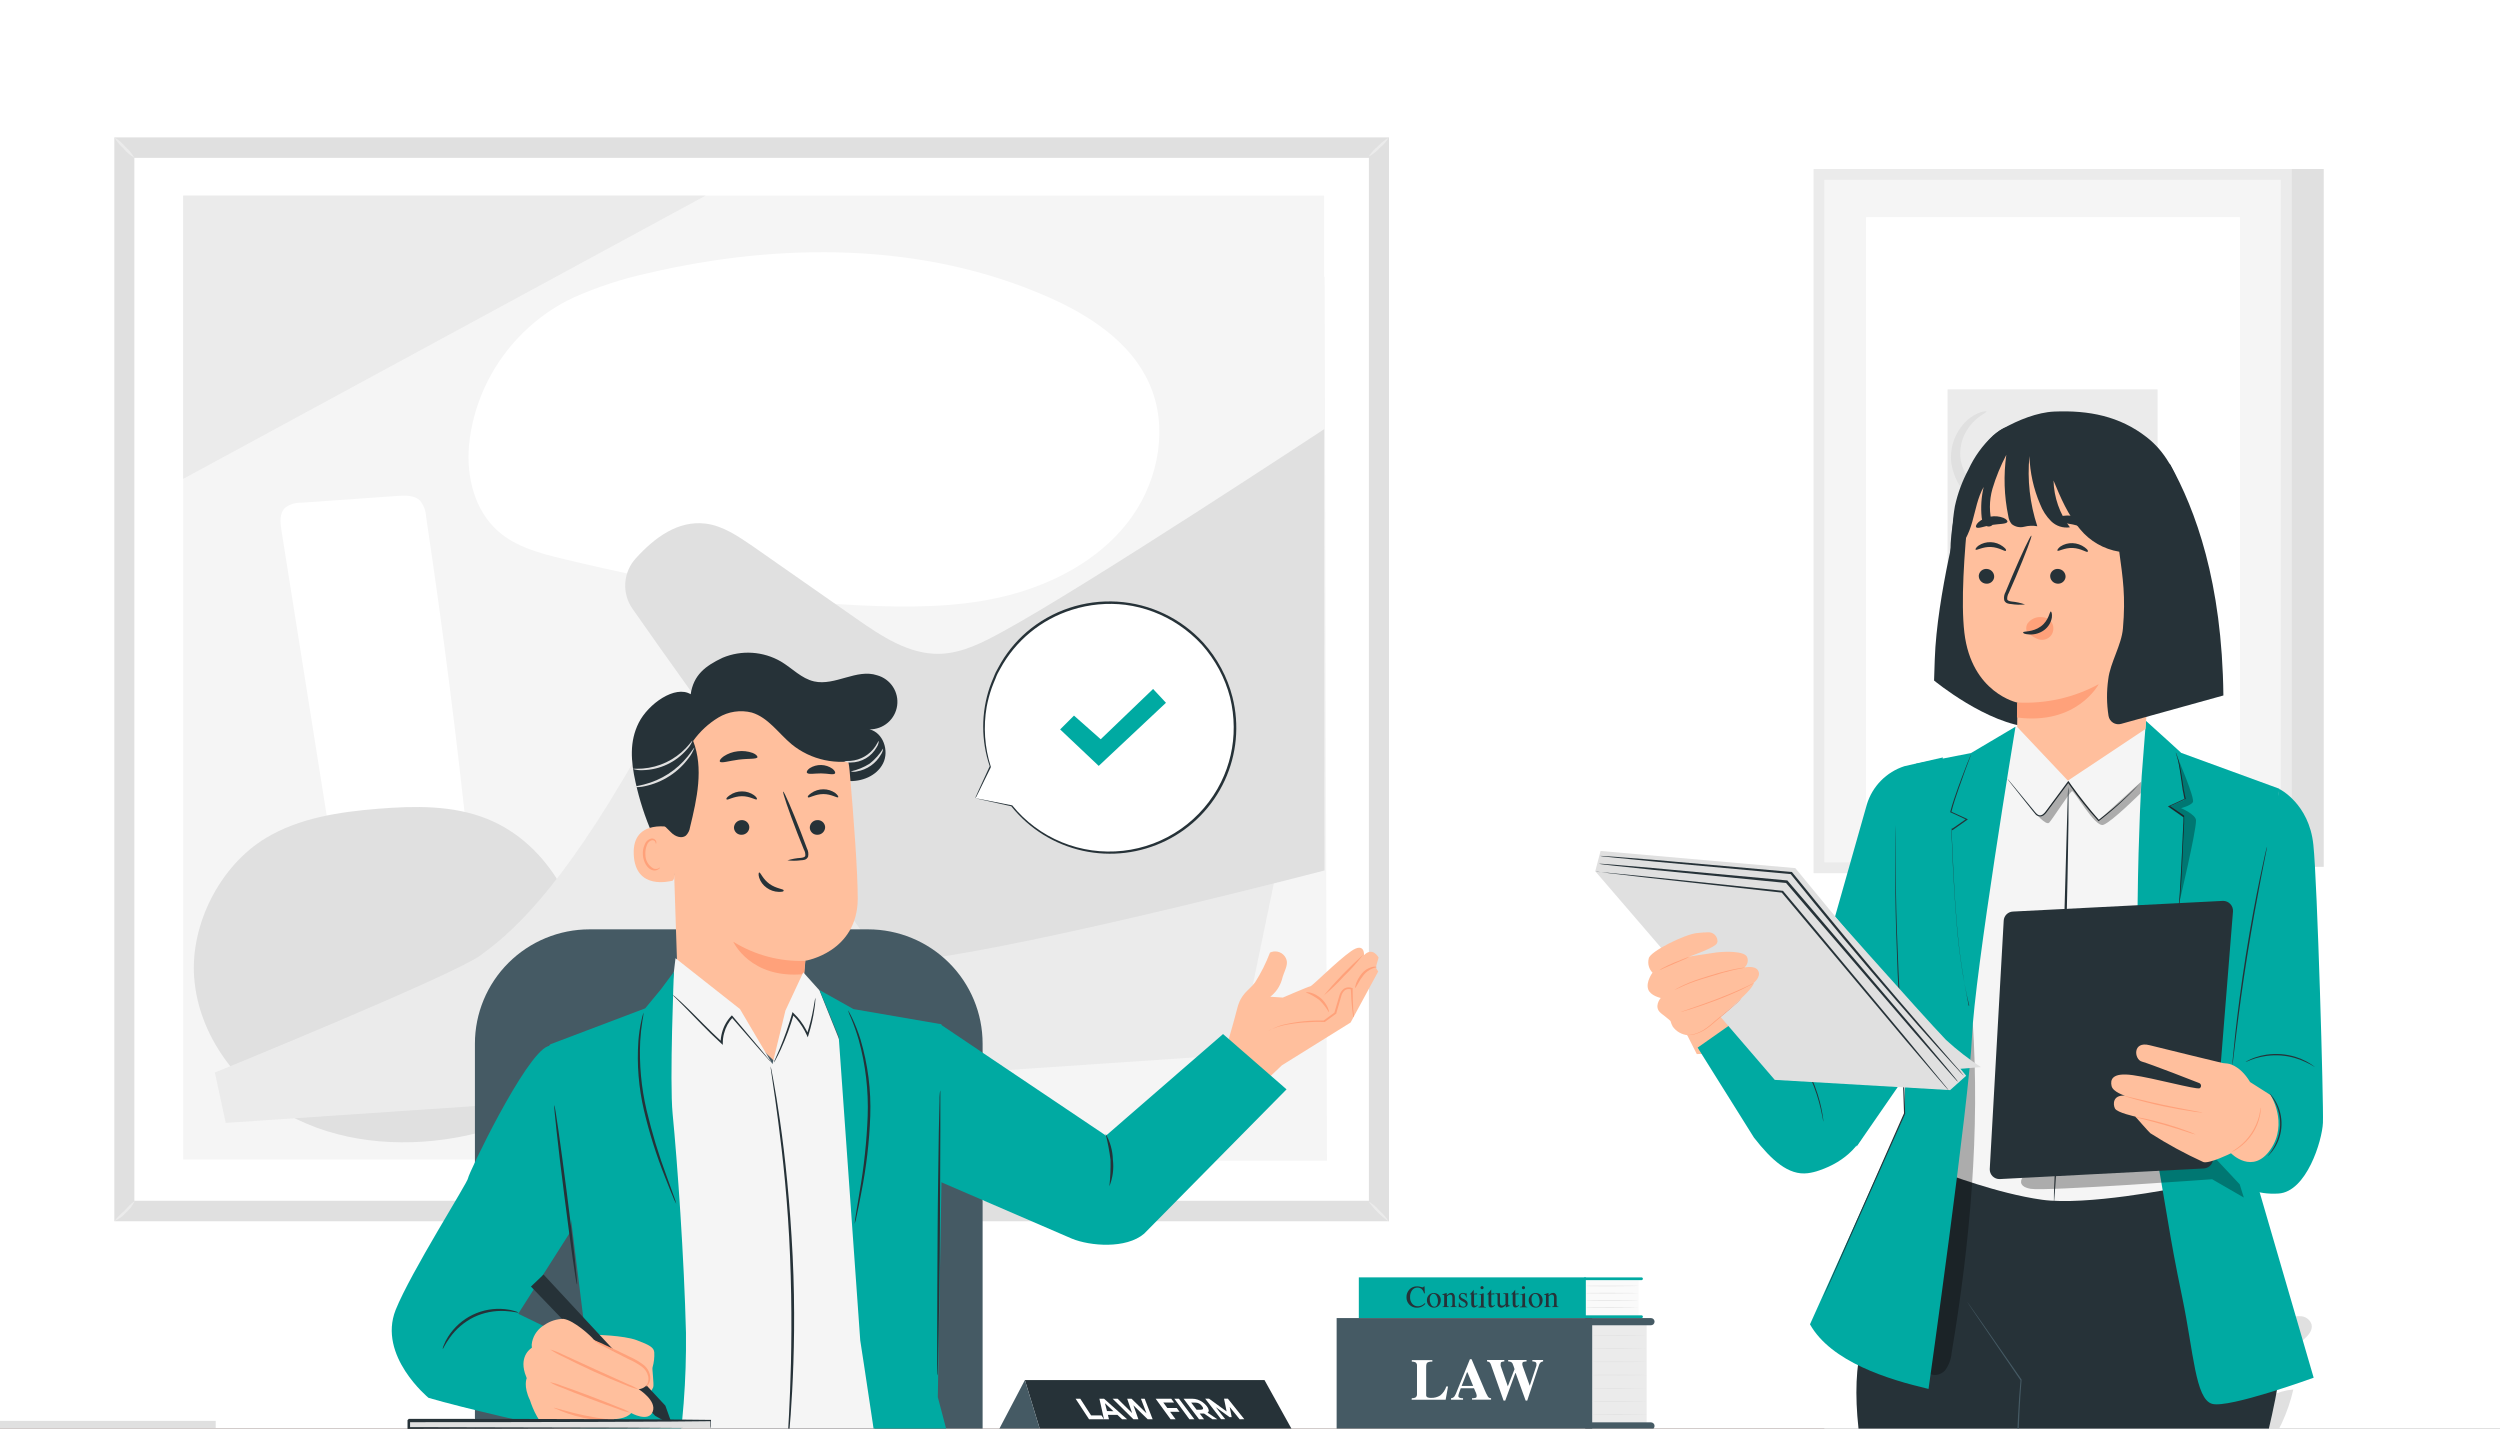 <svg width="329" height="188" viewBox="0 0 329 188" fill="none" xmlns="http://www.w3.org/2000/svg">
<rect x="0" y="0" width="329" height="188" fill="#808080" stroke="none"/>
<g clip-path="url(#clip0_260_4557)">
<rect width="329" height="188" fill="white"/>
<path d="M15.044 18.079L15.044 160.717H182.79V18.079H15.044Z" fill="#E0E0E0"/>
<path d="M17.682 20.775L17.682 158.023H180.147V20.775H17.682Z" fill="white"/>
<path d="M24.11 25.745L24.11 152.588H174.256V25.745L24.11 25.745Z" fill="#F5F5F5"/>
<path d="M52.37 65.26L39.598 66.162C38.853 66.139 38.121 66.37 37.525 66.816C36.764 67.536 36.869 68.739 37.033 69.766L43.193 108.587L61.64 111.602C60.118 97.214 58.425 83.755 56.07 67.967C56.033 67.215 55.763 66.493 55.296 65.901C54.575 65.168 53.4 65.188 52.37 65.26Z" fill="white"/>
<path d="M25.559 128.678C26.124 136.205 31.188 143 37.813 146.65C44.439 150.299 52.429 151.038 59.888 149.73C65.051 148.834 70.299 146.82 73.592 142.752C76.688 138.926 77.652 133.759 77.403 128.854C76.964 120.11 72.293 111.072 64.152 107.783C59.632 105.951 54.581 106.043 49.72 106.435C44.61 106.854 39.362 107.645 34.98 110.287C28.951 113.924 25.021 121.673 25.553 128.678" fill="#E0E0E0"/>
<path d="M174.321 36.424C165.793 39.184 160.046 52.735 159.056 61.596C158.065 70.458 160.04 79.365 160.525 88.253C161.011 97.141 159.81 106.833 153.709 113.373C146.356 121.221 133.905 122.444 126.289 130.044C123.418 132.991 121.43 136.679 120.547 140.691C119.664 144.704 119.921 148.883 121.29 152.757H174.629L174.321 36.424Z" fill="#F5F5F5"/>
<path d="M28.275 141.143C28.275 141.143 59.632 128.358 63.194 125.748C66.756 123.139 73.408 117.953 84.337 98.516L170.089 104.434L162.972 138.763L29.706 147.775L28.275 141.143Z" fill="#EBEBEB"/>
<path d="M85.256 35.955C81.873 36.69 78.575 37.772 75.416 39.185C73.278 40.195 71.303 41.517 69.558 43.109C65.611 46.676 62.951 51.438 61.988 56.66C61.86 57.355 61.768 58.056 61.712 58.76C61.384 62.808 62.48 67.177 65.517 69.878C67.892 71.99 71.106 72.834 74.202 73.573C87.769 76.843 101.564 79.321 115.53 79.76C121.703 79.949 127.994 79.76 133.898 78.013C139.802 76.267 145.451 72.991 148.986 67.968C152.522 62.945 153.762 56.085 151.243 50.473C148.796 44.999 143.371 41.474 137.861 39.055C121.493 31.854 102.66 31.867 85.256 35.955Z" fill="white"/>
<path d="M24.11 25.738V63.016L92.859 25.738C71.316 25.738 24.11 25.738 24.11 25.738Z" fill="#EBEBEB"/>
<path d="M132.094 83.042C129.47 84.487 126.676 85.965 123.658 86.044C119.63 86.142 116.016 83.735 112.716 81.427L99.071 71.891C97.156 70.583 95.135 69.177 92.819 68.903C89.244 68.484 86.194 70.688 83.668 73.481C82.855 74.37 82.368 75.508 82.287 76.709C82.206 77.91 82.536 79.102 83.222 80.093C92.609 93.552 102.902 107.319 112.086 120.719C113.398 122.603 114.776 124.571 116.855 125.539C119.164 126.605 121.854 126.232 124.366 125.833C141.554 123.106 174.308 114.552 174.308 114.552L174.262 56.477C174.262 56.477 142.984 77.104 132.094 83.042Z" fill="#E0E0E0"/>
<path d="M15.063 18.08C15.607 18.411 16.092 18.829 16.5 19.316C16.973 19.734 17.374 20.227 17.688 20.775C17.144 20.444 16.659 20.026 16.251 19.538C15.778 19.12 15.377 18.627 15.063 18.08Z" fill="#EBEBEB"/>
<path d="M180.12 20.617C180.439 20.102 180.845 19.646 181.321 19.269C181.721 18.813 182.201 18.432 182.738 18.145C182.416 18.659 182.01 19.117 181.537 19.498C181.133 19.95 180.654 20.328 180.12 20.617Z" fill="#EBEBEB"/>
<path d="M180.106 158.115C180.652 158.435 181.138 158.847 181.543 159.332C182.025 159.743 182.437 160.229 182.763 160.77C181.733 160.042 180.835 159.144 180.106 158.115Z" fill="#EBEBEB"/>
<path d="M15.063 160.697C15.449 160.198 15.889 159.744 16.375 159.343C16.779 158.862 17.232 158.423 17.727 158.035C17.475 158.62 17.091 159.14 16.605 159.552C16.185 160.045 15.658 160.437 15.063 160.697Z" fill="#EBEBEB"/>
<path d="M290.905 197.289C291.752 195.327 292.342 193.274 293.103 191.272C293.798 189.248 294.861 187.368 296.239 185.727C297.645 184.081 299.642 183.05 301.801 182.855C301.11 185.882 299.794 188.732 297.936 191.223C296.077 193.714 293.719 195.791 291.01 197.322" fill="#E0E0E0"/>
<path d="M289.114 197.453C288.108 195.162 287.366 192.764 286.904 190.305C286.44 187.826 286.836 185.264 288.025 183.039C290.485 187.676 291.305 192.659 289.239 197.506" fill="#E0E0E0"/>
<path d="M290.925 183.039C292.322 178.461 296.546 175.047 301.112 173.491C301.677 173.259 302.289 173.167 302.897 173.223C303.198 173.26 303.483 173.383 303.716 173.578C303.948 173.773 304.12 174.031 304.209 174.321C304.373 175.106 303.723 175.806 303.113 176.323C299.545 179.36 295.396 181.644 290.918 183.039" fill="#E0E0E0"/>
<path d="M290.978 179.272C291.155 176.309 291.338 173.294 292.29 170.482C293.241 167.67 295.123 165.034 297.833 163.805C298.299 166.8 296.973 169.782 295.373 172.366C293.772 174.949 291.844 177.375 290.886 180.253" fill="#E0E0E0"/>
<path d="M290.905 181.318C289.751 177.963 289.633 173.699 287.625 170.782C286.215 168.735 283.958 167.348 282.745 165.184C282.014 167.258 282.117 169.534 283.033 171.534C283.946 173.516 285.208 175.319 286.76 176.857C288.249 178.44 289.521 179.637 290.912 181.318" fill="#E0E0E0"/>
<path d="M290.925 280.08C290.833 280.08 290.761 257.706 290.754 230.114C290.748 202.522 290.813 180.148 290.905 180.148C290.997 180.148 291.069 202.515 291.076 230.114C291.082 257.713 291.017 280.08 290.925 280.08Z" fill="#E0E0E0"/>
<path d="M305.803 22.24H301.52V114.075H305.803V22.24Z" fill="#E0E0E0"/>
<path d="M300.811 22.945H239.429C239.397 22.945 239.37 22.972 239.37 23.004V114.139C239.37 114.172 239.397 114.198 239.429 114.198H300.811C300.844 114.198 300.87 114.172 300.87 114.139V23.004C300.87 22.972 300.844 22.945 300.811 22.945Z" fill="#F5F5F5"/>
<path d="M301.519 114.912H238.721C238.712 114.912 238.704 114.91 238.696 114.907C238.689 114.904 238.682 114.899 238.676 114.893C238.671 114.886 238.667 114.879 238.664 114.871C238.661 114.863 238.661 114.855 238.661 114.847V22.299C238.661 22.284 238.668 22.268 238.679 22.258C238.69 22.246 238.705 22.24 238.721 22.24H301.519C301.536 22.24 301.552 22.246 301.564 22.257C301.576 22.268 301.583 22.283 301.585 22.299V114.847C301.585 114.855 301.583 114.864 301.58 114.872C301.577 114.88 301.572 114.887 301.566 114.893C301.56 114.899 301.552 114.904 301.545 114.907C301.537 114.91 301.528 114.912 301.519 114.912ZM240.144 113.493H300.096C300.112 113.491 300.127 113.484 300.138 113.472C300.149 113.459 300.155 113.444 300.155 113.427V23.718C300.155 23.71 300.153 23.703 300.15 23.696C300.147 23.689 300.143 23.682 300.138 23.677C300.132 23.671 300.126 23.667 300.118 23.664C300.111 23.661 300.104 23.659 300.096 23.659H240.144C240.136 23.659 240.129 23.661 240.121 23.664C240.114 23.667 240.108 23.671 240.102 23.677C240.097 23.682 240.092 23.689 240.09 23.696C240.087 23.703 240.085 23.71 240.085 23.718V113.427C240.085 113.444 240.091 113.459 240.102 113.472C240.113 113.484 240.128 113.491 240.144 113.493Z" fill="#EBEBEB"/>
<path d="M294.723 28.576H245.622C245.589 28.576 245.562 28.602 245.562 28.635V108.449C245.562 108.482 245.589 108.508 245.622 108.508H294.723C294.756 108.508 294.782 108.482 294.782 108.449V28.635C294.782 28.602 294.756 28.576 294.723 28.576Z" fill="white"/>
<path d="M283.899 51.238H256.34C256.318 51.238 256.301 51.256 256.301 51.278V83.494C256.301 83.515 256.318 83.533 256.34 83.533H283.899C283.92 83.533 283.938 83.515 283.938 83.494V51.278C283.938 51.256 283.92 51.238 283.899 51.238Z" fill="#EBEBEB"/>
<path d="M281.754 79.582C281.787 79.68 280.442 80.281 277.818 79.974C276.223 79.769 274.707 79.163 273.41 78.215C271.645 76.906 270.426 74.994 269.986 72.846C269.73 71.498 269.838 70.108 270.299 68.816C270.76 67.524 271.558 66.378 272.61 65.495C273.197 65.002 273.862 64.611 274.578 64.337C275.372 64.046 276.224 63.947 277.064 64.049C277.987 64.142 278.856 64.522 279.55 65.135C279.937 65.5 280.228 65.953 280.4 66.456C280.571 66.958 280.617 67.495 280.534 68.019C280.342 68.965 279.863 69.83 279.163 70.498C278.549 71.106 277.848 71.622 277.084 72.028C275.558 72.87 273.859 73.353 272.118 73.441C270.276 73.542 268.442 73.127 266.824 72.244C265.155 71.314 263.799 69.912 262.927 68.215C262.032 66.478 261.785 64.48 262.232 62.578C262.67 60.739 263.72 59.102 265.21 57.934C265.954 57.357 266.803 56.928 267.709 56.672C268.629 56.431 269.591 56.402 270.524 56.587C271.509 56.776 272.405 57.281 273.076 58.026C273.722 58.786 274.078 59.75 274.079 60.746C274.095 61.661 273.869 62.563 273.423 63.362C273.013 64.079 272.48 64.719 271.849 65.253C270.697 66.211 269.356 66.917 267.913 67.326C266.576 67.714 265.173 67.821 263.793 67.64C262.51 67.465 261.284 66.997 260.211 66.273C259.287 65.667 258.502 64.871 257.912 63.938C257.321 63.005 256.938 61.957 256.787 60.864C256.604 59.214 257.056 57.557 258.053 56.227C258.648 55.393 259.463 54.739 260.408 54.337C261.064 54.089 261.418 54.102 261.438 54.161C261.458 54.22 261.143 54.39 260.618 54.736C259.875 55.251 259.252 55.92 258.794 56.698C258.08 57.889 257.815 59.294 258.047 60.661C258.234 61.541 258.601 62.372 259.124 63.103C259.648 63.834 260.317 64.45 261.09 64.912C262.032 65.46 263.082 65.797 264.167 65.9C265.252 66.003 266.347 65.869 267.375 65.508C268.533 65.138 269.602 64.534 270.517 63.735C270.962 63.383 271.324 62.937 271.576 62.429C271.829 61.922 271.967 61.365 271.98 60.799C271.977 60.281 271.782 59.782 271.434 59.397C271.086 59.012 270.608 58.769 270.091 58.713C269.491 58.607 268.874 58.636 268.287 58.798C267.669 58.988 267.091 59.29 266.581 59.687C265.502 60.557 264.745 61.761 264.429 63.107C264.111 64.491 264.297 65.942 264.954 67.201C265.622 68.498 266.658 69.569 267.932 70.282C269.181 70.968 270.595 71.296 272.019 71.23C273.428 71.172 274.805 70.796 276.047 70.131C276.634 69.834 277.175 69.456 277.654 69.007C278.046 68.658 278.329 68.204 278.468 67.698C278.506 67.509 278.496 67.312 278.439 67.127C278.381 66.942 278.279 66.775 278.14 66.639C277.772 66.315 277.315 66.11 276.828 66.05C276.302 65.973 275.765 66.02 275.26 66.188C274.73 66.367 274.235 66.637 273.797 66.986C272.965 67.646 272.322 68.512 271.932 69.498C271.541 70.484 271.418 71.555 271.573 72.603C271.868 74.415 272.798 76.062 274.197 77.254C275.297 78.163 276.592 78.807 277.982 79.137C280.331 79.654 281.735 79.366 281.754 79.582Z" fill="#E0E0E0"/>
<path d="M128.329 105.036L133.151 106.043C135.057 108.422 137.593 110.221 140.472 111.236C143.987 112.486 147.823 112.513 151.355 111.311C154.887 110.11 157.907 107.751 159.923 104.62C161.938 101.488 162.831 97.769 162.455 94.067C162.079 90.365 160.457 86.9 157.853 84.234C155.249 81.569 151.816 79.862 148.114 79.391C144.412 78.919 140.659 79.712 137.466 81.638C134.274 83.565 131.83 86.513 130.533 90.002C129.236 93.491 129.162 97.315 130.323 100.851L128.329 105.036Z" fill="white"/>
<path d="M128.329 105.036C128.329 105.036 128.329 104.951 128.441 104.775L128.801 103.97C129.143 103.238 129.628 102.178 130.258 100.811C130.271 100.801 130.287 100.795 130.304 100.795C130.32 100.795 130.337 100.801 130.35 100.811H130.382L130.258 100.87C129.099 97.478 129.099 93.799 130.258 90.406C130.389 89.981 130.586 89.576 130.756 89.144C130.848 88.935 130.92 88.712 131.032 88.49C131.143 88.268 131.248 88.078 131.366 87.869C132.315 86.08 133.589 84.483 135.125 83.16C138.428 80.337 142.704 78.908 147.046 79.177C151.388 79.445 155.453 81.39 158.38 84.599C159.294 85.619 160.08 86.746 160.722 87.954C161.364 89.148 161.857 90.415 162.192 91.727C163.122 95.397 162.763 99.274 161.175 102.713C159.587 106.151 156.866 108.944 153.464 110.626C150.063 112.308 146.186 112.777 142.479 111.957C138.772 111.136 135.459 109.075 133.092 106.115H133.131L129.536 105.317L128.624 105.115C128.524 105.095 128.426 105.069 128.329 105.036L128.657 105.095L129.589 105.272L133.164 105.978C133.164 105.978 133.164 105.978 133.203 105.978C134.934 108.118 137.179 109.789 139.729 110.835C142.279 111.881 145.053 112.269 147.794 111.964C150.534 111.658 153.153 110.668 155.409 109.086C157.664 107.503 159.482 105.38 160.696 102.911C161.811 100.653 162.379 98.167 162.356 95.651C162.349 94.349 162.188 93.051 161.877 91.786C161.544 90.502 161.06 89.262 160.434 88.091C159.8 86.917 159.032 85.819 158.144 84.821C157.252 83.856 156.25 82.998 155.159 82.264C153.053 80.841 150.643 79.927 148.121 79.596C145.75 79.303 143.344 79.526 141.069 80.25C137.02 81.519 133.628 84.314 131.616 88.039L131.281 88.653C131.176 88.856 131.097 89.072 131.006 89.308C130.842 89.726 130.645 90.132 130.507 90.55C130.23 91.347 130.011 92.162 129.851 92.99C129.389 95.63 129.574 98.342 130.389 100.896C130.392 100.905 130.394 100.913 130.393 100.922C130.393 100.931 130.391 100.939 130.387 100.947C130.384 100.955 130.378 100.962 130.372 100.968C130.365 100.974 130.358 100.979 130.35 100.981C130.339 100.991 130.325 100.996 130.31 100.996C130.296 100.996 130.282 100.991 130.271 100.981H130.389C129.733 102.289 129.234 103.349 128.88 104.062C128.71 104.408 128.578 104.677 128.48 104.866L128.329 105.036Z" fill="#263238"/>
<path d="M139.514 95.992L141.337 94.173L144.854 97.286L151.748 90.668L153.441 92.486L144.591 100.792L139.514 95.992Z" fill="#00AAA2"/>
<path d="M220.483 133.158L223.298 138.717L229.825 138.508L230.579 137.847L227.161 133.629L220.483 133.158Z" fill="#FFBF9D"/>
<path d="M297.728 191.757C298.567 187.716 300.693 180.423 299.853 177.062C297.885 169.273 294.513 164.767 289.856 154.878H286.405L253.192 154.303L250.476 160.3C247.465 168.39 245.405 173.223 244.572 179.142C243.594 185.956 245.307 195.832 249.105 205.805C257.305 227.322 261.89 244.535 262.225 249.172C262.559 253.809 263.032 258.603 267.342 273.285C270.49 283.997 272.819 290.407 272.819 290.407C276.099 292.244 279.556 292.741 282.712 290.956L292.342 287.248C292.342 287.248 289.39 261.971 285.946 255.267C283.466 250.441 279.386 248.145 281.301 241.854C283.217 235.562 295.176 204.144 297.728 191.757Z" fill="#263238"/>
<path d="M258.893 171.346L259.024 171.509L259.391 172.019C259.713 172.484 260.185 173.151 260.795 174.014L266.043 181.555C265.787 184.38 265.695 187.663 265.518 191.312C265.341 194.962 265.177 199.049 265 203.366C264.823 207.682 264.528 212.299 264.278 217.1C264.029 221.9 263.74 226.988 263.255 232.187C262.75 236.517 262.304 240.761 262.671 244.849C262.758 245.86 262.896 246.866 263.084 247.864C263.251 248.841 263.49 249.805 263.799 250.748C264.455 252.579 265.289 254.358 266.043 256.084C269.107 262.991 271.947 269.164 274.361 274.357C276.775 279.55 278.697 283.736 280.049 286.646C280.705 288.091 281.229 289.216 281.59 289.988C281.754 290.367 281.885 290.642 281.984 290.864C282.082 291.087 282.102 291.165 282.102 291.165L281.951 290.877L281.531 290.021C281.157 289.249 280.619 288.13 279.937 286.698L274.158 274.455C271.744 269.276 268.851 263.108 265.774 256.202C265.013 254.469 264.213 252.71 263.511 250.839C263.192 249.885 262.947 248.908 262.776 247.916C262.585 246.91 262.445 245.895 262.356 244.875C261.982 240.755 262.428 236.478 262.934 232.155C263.419 226.975 263.668 221.913 263.963 217.08C264.259 212.247 264.475 207.636 264.711 203.346C264.947 199.056 265.138 195.007 265.328 191.358C265.518 187.709 265.63 184.419 265.905 181.594V181.659L260.716 174.06L259.352 172.045C259.207 171.817 259.089 171.647 259.011 171.522C258.965 171.468 258.925 171.409 258.893 171.346Z" fill="#455A64"/>
<path d="M263.313 100.68L265.347 95.547L277.489 94.893L282.449 95.547L283 96.966L286.365 156.342C286.365 156.342 274.603 158.71 268.719 157.886C262.834 157.062 255.927 154.387 255.927 154.387V120.621L263.313 100.68Z" fill="#F5F5F5"/>
<path d="M281.59 103.093C281.59 103.093 281.59 103.133 281.505 103.198L281.242 103.492C281.006 103.747 280.659 104.146 280.206 104.565C278.954 105.801 277.626 106.959 276.231 108.031L276.172 108.077L276.126 108.024C274.814 106.589 273.595 105.07 272.478 103.479C272.354 103.296 272.236 103.119 272.117 102.956H272.262C271.225 104.356 270.241 105.677 269.343 106.88C269.232 107.037 269.097 107.176 268.942 107.292C268.781 107.412 268.579 107.466 268.378 107.442C268.189 107.406 268.016 107.31 267.886 107.168C267.768 107.043 267.656 106.912 267.552 106.775L266.404 105.337L264.751 103.257C264.567 103.021 264.416 102.832 264.311 102.688C264.254 102.623 264.204 102.553 264.16 102.479C264.224 102.535 264.283 102.596 264.337 102.662C264.455 102.806 264.606 102.989 264.803 103.211L266.496 105.265L267.67 106.684C267.873 106.939 268.09 107.24 268.398 107.292C268.706 107.344 269.001 107.07 269.218 106.782L272.117 102.858L272.196 102.76L272.268 102.864L272.623 103.381C273.733 104.968 274.943 106.484 276.244 107.92H276.152C277.549 106.858 278.888 105.721 280.16 104.512C280.626 104.068 280.98 103.715 281.229 103.473L281.505 103.191L281.59 103.093Z" fill="#263238"/>
<g opacity="0.3">
<path d="M267.716 106.834C267.716 106.834 269.257 108.731 269.684 108.254C270.11 107.776 272.393 104.258 272.669 104.114C272.944 103.97 275.699 108.901 276.782 108.554C277.864 108.208 281.721 104.369 281.721 104.369L281.794 102.852L276.178 107.953L272.216 102.91L268.864 107.266C268.864 107.266 268.123 107.815 267.716 106.834Z" fill="black"/>
</g>
<path d="M270.294 158.245C270.281 158.06 270.281 157.875 270.294 157.689C270.294 157.291 270.294 156.761 270.34 156.094C270.399 154.675 270.484 152.68 270.582 150.208C270.792 145.257 271.068 138.436 271.33 130.869C271.593 123.302 271.789 116.481 271.921 111.524C271.993 109.071 272.052 107.076 272.091 105.638C272.091 104.984 272.137 104.441 272.15 104.042C272.161 103.881 272.183 103.722 272.216 103.564C272.229 103.752 272.229 103.94 272.216 104.127C272.216 104.519 272.216 105.049 272.216 105.716C272.216 107.135 272.216 109.13 272.157 111.602C272.085 116.559 271.927 123.374 271.665 130.961C271.402 138.547 271.088 145.349 270.819 150.293C270.674 152.745 270.556 154.733 270.471 156.179C270.418 156.846 270.379 157.376 270.353 157.768C270.348 157.929 270.328 158.088 270.294 158.245Z" fill="#263238"/>
<g opacity="0.3">
<path d="M259.601 134.303C257.475 148.211 255.348 162.124 253.218 176.041L253.716 180.56C254.274 181.214 255.389 180.985 255.96 180.357C256.469 179.673 256.773 178.859 256.839 178.01C259.266 163.556 260.578 148.88 259.601 134.303Z" fill="black"/>
</g>
<path d="M250.62 100.831C249.451 101.209 248.39 101.864 247.53 102.74C246.67 103.616 246.035 104.686 245.68 105.86L238.104 132.569L244.336 150.881L250.108 142.523L255.684 99.68L250.62 100.831Z" fill="#00AAA2"/>
<path d="M250.613 145.799C250.613 146.27 250.659 146.532 250.659 146.532L238.195 174.281C240.97 179.225 248.494 181.54 253.795 182.783C253.795 182.783 259.161 144.851 259.509 136.493C259.856 128.135 265.242 95.631 265.242 95.631L259.378 99.104L252.162 100.51" fill="#00AAA2"/>
<path d="M239.737 171.163C239.746 171.119 239.762 171.077 239.783 171.038L239.934 170.672C240.078 170.345 240.282 169.874 240.538 169.273L242.814 164.08L250.568 146.5V146.539C250.515 144.649 250.443 142.687 250.345 140.653C250.141 136.134 249.886 131.824 249.722 127.9C249.558 123.976 249.459 120.451 249.426 117.482C249.394 114.513 249.426 112.113 249.426 110.452C249.426 109.628 249.459 108.987 249.466 108.542C249.466 108.333 249.466 108.169 249.466 108.045C249.466 107.921 249.466 107.875 249.466 107.875C249.466 107.875 249.466 107.934 249.466 108.045V108.542C249.466 108.987 249.466 109.634 249.466 110.452C249.466 112.113 249.466 114.513 249.512 117.482C249.558 120.451 249.669 123.976 249.846 127.894C250.023 131.811 250.26 136.121 250.502 140.647C250.594 142.655 250.666 144.617 250.719 146.533V146.572L242.919 164.126L240.597 169.299L239.941 170.685C239.869 170.836 239.809 170.953 239.77 171.045L239.737 171.163Z" fill="#263238"/>
<path d="M259.141 132.341C259.138 132.313 259.138 132.284 259.141 132.256L259.076 131.988C259.017 131.74 258.938 131.393 258.833 130.961C258.649 130.059 258.38 128.757 258.138 127.135C257.895 125.513 257.652 123.578 257.482 121.413C257.311 119.248 257.14 116.874 257.022 114.376C256.976 113.441 256.937 112.525 256.898 111.629C256.898 111.184 256.858 110.74 256.839 110.321C256.839 110.099 256.839 109.883 256.839 109.667V109.183C256.839 109.183 256.839 109.124 256.839 109.098C256.836 109.076 256.836 109.054 256.839 109.033C256.852 109.024 256.868 109.019 256.885 109.019C256.901 109.019 256.917 109.024 256.931 109.033C256.996 109.065 256.976 109.072 256.996 109.085H256.871L258.8 107.744V107.882L256.701 106.907H256.648V106.848C256.963 105.658 257.344 104.605 257.672 103.67C258 102.735 258.328 101.937 258.571 101.276C258.813 100.616 259.036 100.099 259.181 99.752L259.351 99.353C259.366 99.307 259.388 99.263 259.417 99.223C259.407 99.27 259.391 99.316 259.371 99.36L259.227 99.766L258.649 101.302C258.407 101.956 258.111 102.78 257.79 103.709C257.468 104.638 257.094 105.704 256.793 106.881L256.753 106.796L258.853 107.764L258.977 107.823L258.866 107.901L256.944 109.255L256.819 109.222L256.878 109.183V109.425V109.739V110.393L256.937 111.701C256.976 112.597 257.022 113.513 257.062 114.448C257.18 116.94 257.324 119.32 257.508 121.478C257.691 123.636 257.915 125.572 258.164 127.194C258.413 128.816 258.643 130.124 258.82 131.02C258.905 131.465 258.977 131.811 259.023 132.06C259.023 132.171 259.062 132.256 259.076 132.328C259.089 132.4 259.148 132.341 259.141 132.341Z" fill="#263238"/>
<path d="M295.359 149.999L299.951 103.794L287.048 99.079C287.048 99.079 284.024 96.306 282.41 94.867L281.846 102.12C281.846 102.12 280.088 131.805 282.843 146.729C285.598 161.654 285.198 161.163 287.212 170.875C288.675 177.945 288.911 184.125 291.115 184.746C293.319 185.368 304.478 181.306 304.478 181.306L295.359 149.999Z" fill="#00AAA2"/>
<path d="M299.945 103.82C299.945 103.82 303.881 105.73 304.438 111.178C304.957 115.972 305.803 145.382 305.698 147.756C305.593 150.13 303.54 156.834 299.853 157.069C294.041 157.435 292.434 152.962 292.434 152.962L294.001 137.92L299.945 103.82Z" fill="#00AAA2"/>
<path d="M285.146 130.784C285.142 130.754 285.142 130.723 285.146 130.693C285.146 130.627 285.146 130.542 285.191 130.438C285.24 130.193 285.305 129.866 285.388 129.457C285.539 128.6 285.775 127.37 285.998 125.827C286.458 122.76 286.851 118.482 287.074 113.754C287.127 112.636 287.179 111.543 287.232 110.484C287.232 109.961 287.278 109.438 287.297 108.934L287.343 108.175C287.343 108.058 287.343 107.933 287.343 107.809V107.633C287.347 107.604 287.347 107.576 287.343 107.548C287.351 107.552 287.36 107.555 287.369 107.555C287.379 107.555 287.388 107.552 287.396 107.548C287.396 107.548 287.448 107.548 287.442 107.548H287.323L285.401 106.2L285.29 106.122L285.414 106.069L287.514 105.102L287.474 105.18C287.289 104.338 287.147 103.486 287.048 102.629C286.95 101.877 286.858 101.23 286.753 100.667C286.674 100.263 286.573 99.864 286.451 99.471L286.353 99.163C286.353 99.091 286.32 99.059 286.353 99.059C286.372 99.089 286.387 99.122 286.398 99.157C286.398 99.222 286.471 99.32 286.517 99.457C286.656 99.848 286.768 100.248 286.851 100.654C286.969 101.184 287.074 101.832 287.186 102.584C287.294 103.434 287.445 104.279 287.638 105.115V105.173H287.586L285.493 106.154V106.024L287.422 107.332H287.304C287.325 107.327 287.348 107.327 287.369 107.332C287.39 107.324 287.414 107.324 287.435 107.332C287.44 107.353 287.44 107.376 287.435 107.397C287.438 107.43 287.438 107.463 287.435 107.495V107.685C287.435 107.809 287.435 107.933 287.435 108.058C287.435 108.306 287.435 108.555 287.402 108.81C287.402 109.32 287.356 109.837 287.33 110.36C287.284 111.419 287.232 112.505 287.179 113.63C287.016 117.675 286.639 121.71 286.051 125.716C285.815 127.253 285.559 128.489 285.395 129.339C285.296 129.751 285.224 130.078 285.165 130.313L285.1 130.568C285.159 130.751 285.152 130.784 285.146 130.784Z" fill="#263238"/>
<g opacity="0.3">
<path d="M266.167 154.956C266.167 154.956 265.288 156.101 267.223 156.447C269.158 156.794 291.115 155.185 291.115 155.185L295.287 157.598L294.742 155.852L291.265 152.15L266.167 154.956Z" fill="black"/>
</g>
<path d="M292.552 118.555L264.908 119.961C264.591 119.972 264.29 120.101 264.064 120.322C263.839 120.544 263.704 120.842 263.688 121.158L261.851 153.858C261.846 154.031 261.876 154.203 261.94 154.365C262.004 154.526 262.1 154.672 262.223 154.795C262.346 154.917 262.493 155.013 262.655 155.077C262.816 155.141 262.989 155.171 263.163 155.166L289.98 153.773C290.295 153.762 290.595 153.639 290.826 153.427C291.057 153.215 291.204 152.926 291.24 152.615L293.864 119.915C293.871 119.739 293.842 119.563 293.78 119.398C293.717 119.234 293.621 119.083 293.499 118.956C293.376 118.829 293.229 118.728 293.067 118.659C292.904 118.59 292.729 118.555 292.552 118.555Z" fill="#263238"/>
<path d="M298.351 111.412C298.342 111.511 298.326 111.609 298.305 111.706C298.265 111.909 298.213 112.19 298.141 112.537C297.996 113.283 297.793 114.322 297.537 115.604C297.032 118.22 296.376 121.778 295.74 125.754C295.103 129.731 294.631 133.347 294.31 135.963C294.152 137.271 294.028 138.318 293.936 139.063C293.896 139.423 293.857 139.717 293.831 139.907C293.827 140.006 293.811 140.105 293.785 140.201C293.777 140.103 293.777 140.005 293.785 139.907C293.785 139.698 293.824 139.416 293.857 139.057C293.923 138.324 294.028 137.258 294.172 135.95C294.46 133.334 294.92 129.704 295.549 125.728C296.179 121.752 296.861 118.168 297.399 115.578C297.668 114.27 297.898 113.243 298.055 112.524L298.252 111.7C298.277 111.601 298.31 111.505 298.351 111.412Z" fill="#263238"/>
<path d="M293.116 139.959C293.116 139.959 294.704 140.051 296.114 142.399L298.81 144.112C298.81 144.112 301.165 147.801 298.81 151.247C296.455 154.694 293.602 151.77 293.602 151.77C293.602 151.77 290.761 153.177 289.961 152.928C287.547 151.827 285.215 150.557 282.981 149.128C282.751 148.932 281.013 146.944 281.013 146.944C281.013 146.944 278.605 146.427 278.33 145.878C278.054 145.329 278.035 144.066 279.642 144.191C279.642 144.191 278.068 143.72 277.884 142.922C277.7 142.124 277.884 141.097 280.685 141.49C283.486 141.882 288.839 143.373 289.462 143.223C289.527 143.186 289.579 143.131 289.614 143.066C289.648 143 289.663 142.926 289.656 142.852C289.649 142.778 289.621 142.708 289.575 142.649C289.529 142.591 289.467 142.547 289.397 142.523C289.2 142.431 282.883 139.979 281.866 139.704C280.849 139.429 280.613 136.97 282.876 137.546C285.139 138.121 292.519 139.9 292.519 139.9L293.116 139.959Z" fill="#FFBF9D"/>
<path d="M288.95 149.306C288.554 149.212 288.164 149.094 287.783 148.953C287.061 148.717 286.071 148.403 284.969 148.083C283.866 147.762 282.856 147.494 282.128 147.304C281.727 147.224 281.332 147.115 280.947 146.977C281.058 146.973 281.169 146.986 281.275 147.017C281.485 147.049 281.787 147.108 282.154 147.187C282.896 147.344 283.912 147.586 285.021 147.906C286.13 148.227 287.114 148.56 287.822 148.835C288.176 148.966 288.478 149.077 288.655 149.162C288.832 149.247 288.957 149.293 288.95 149.306Z" fill="#FFA17A"/>
<path d="M289.855 146.382C289.718 146.401 289.579 146.401 289.442 146.382C289.18 146.382 288.786 146.304 288.327 146.232C287.382 146.094 286.09 145.872 284.666 145.578C283.243 145.283 281.97 144.924 281.058 144.695C280.599 144.564 280.232 144.459 279.976 144.374C279.841 144.345 279.71 144.297 279.589 144.23C279.727 144.243 279.863 144.269 279.996 144.309L281.091 144.571C282.01 144.799 283.289 145.1 284.706 145.408C286.123 145.715 287.415 145.95 288.346 146.121L289.455 146.33C289.59 146.334 289.724 146.351 289.855 146.382Z" fill="#FFA17A"/>
<path d="M297.517 145.754C297.533 145.851 297.533 145.951 297.517 146.048C297.502 146.31 297.467 146.57 297.412 146.826C297.233 147.681 296.893 148.493 296.409 149.22C295.928 149.946 295.317 150.576 294.605 151.077C294.397 151.23 294.178 151.365 293.949 151.483C293.785 151.561 293.686 151.601 293.68 151.588C293.673 151.575 294.034 151.372 294.552 150.979C295.923 149.938 296.897 148.461 297.314 146.794C297.458 146.159 297.485 145.754 297.517 145.754Z" fill="#FFA17A"/>
<path d="M298.41 152.151C298.41 152.151 298.758 151.772 299.178 151.072C299.717 150.158 300.022 149.124 300.063 148.064C300.092 147.004 299.853 145.954 299.368 145.01C298.994 144.284 298.646 143.904 298.673 143.885C298.767 143.958 298.851 144.044 298.922 144.14C299.132 144.393 299.319 144.664 299.479 144.951C300.016 145.902 300.282 146.981 300.247 148.072C300.212 149.162 299.879 150.223 299.283 151.138C299.107 151.413 298.904 151.672 298.679 151.909C298.603 152.004 298.512 152.086 298.41 152.151Z" fill="#263238"/>
<path d="M304.636 140.418C304.636 140.45 304.19 140.117 303.409 139.764C302.953 139.545 302.479 139.365 301.992 139.227C301.394 139.058 300.781 138.949 300.162 138.9C299.543 138.858 298.921 138.875 298.305 138.953C297.803 139.019 297.307 139.126 296.823 139.273C295.996 139.535 295.511 139.796 295.511 139.764C295.61 139.686 295.718 139.621 295.832 139.567C295.962 139.494 296.095 139.429 296.232 139.371C296.396 139.306 296.573 139.221 296.783 139.155C297.272 138.987 297.774 138.864 298.286 138.789C298.912 138.704 299.545 138.682 300.175 138.724C300.806 138.775 301.431 138.891 302.038 139.07C302.531 139.217 303.007 139.412 303.461 139.653C303.639 139.742 303.812 139.84 303.98 139.947C304.108 140.024 304.23 140.109 304.347 140.202C304.45 140.264 304.547 140.336 304.636 140.418Z" fill="#263238"/>
<g opacity="0.3">
<path d="M286.569 99.693C286.569 99.693 288.904 105.115 288.576 105.579C288.248 106.044 287.028 106.351 287.028 106.351C287.028 106.351 289.035 107.214 288.996 107.986C288.996 109.51 286.844 118.568 286.844 118.568L287.376 107.509L285.486 106.181L287.579 105.213L286.569 99.693Z" fill="black"/>
</g>
<path d="M238.825 127.402L234.437 138.71L229.72 133.432L223.409 137.866L230.822 149.71C233.151 152.693 235.375 154.713 237.907 154.393C238.417 154.325 238.918 154.205 239.402 154.033C242.879 152.849 245.274 150.528 246.179 146.977L250.181 131.431L238.825 127.402Z" fill="#00AAA2"/>
<path d="M239.967 147.631C239.918 147.48 239.885 147.325 239.868 147.167C239.816 146.859 239.724 146.428 239.599 145.892C239.475 145.355 239.304 144.721 239.081 144.034C238.858 143.347 238.576 142.595 238.241 141.824C237.907 141.052 237.533 140.346 237.179 139.718C236.824 139.09 236.464 138.534 236.149 138.083C235.834 137.631 235.578 137.265 235.388 137.023C235.287 136.899 235.195 136.768 235.112 136.631C235.226 136.744 235.334 136.864 235.434 136.991C235.718 137.321 235.985 137.666 236.234 138.024C236.556 138.469 236.89 139.024 237.29 139.652C237.684 140.34 238.043 141.047 238.366 141.771C238.686 142.497 238.966 143.239 239.206 143.995C239.422 144.688 239.586 145.303 239.698 145.872C239.809 146.441 239.881 146.853 239.921 147.18C239.946 147.329 239.961 147.48 239.967 147.631Z" fill="#263238"/>
<path d="M237.815 116.488C237.815 116.488 253.035 133.688 256.098 136.854C257.529 138.168 259.065 139.364 260.69 140.431L255.888 140.824L237.815 116.488Z" fill="#E0E0E0"/>
<path d="M236.266 114.245L210.636 111.988L209.935 114.657L233.557 142.112L256.635 143.459L258.748 141.569L236.266 114.245Z" fill="#E0E0E0"/>
<path d="M209.738 114.631C209.897 114.675 210.059 114.704 210.224 114.716L211.628 114.899L216.876 115.514L234.548 117.476L234.437 117.417L237.376 120.922L250.791 136.919C252.509 138.927 253.907 140.569 254.891 141.726C255.37 142.269 255.744 142.707 256.019 143.034L256.321 143.368C256.393 143.44 256.426 143.479 256.432 143.472C256.409 143.427 256.381 143.386 256.347 143.348L256.072 142.995C255.809 142.661 255.448 142.217 254.996 141.687L250.981 136.808L237.618 120.792L234.679 117.28L234.633 117.227H234.568L216.856 115.37L211.608 114.853L210.197 114.736C210.047 114.692 209.893 114.657 209.738 114.631Z" fill="#263238"/>
<path d="M210.552 112.635C210.713 112.678 210.878 112.704 211.044 112.714L212.474 112.864L217.774 113.388L235.729 115.036L235.611 114.977L238.681 118.757C243.929 125.199 248.869 130.902 252.457 134.989C254.268 137.03 255.737 138.665 256.774 139.79L257.967 141.098L258.282 141.425C258.354 141.496 258.394 141.536 258.4 141.529C258.407 141.523 258.4 141.483 258.309 141.405C258.217 141.326 258.138 141.189 258.02 141.052L256.872 139.744L252.641 134.865C249.079 130.745 244.191 125.016 238.93 118.58L235.854 114.8L235.808 114.748H235.742L217.768 113.165L212.454 112.747L211.024 112.649C210.867 112.634 210.709 112.629 210.552 112.635Z" fill="#263238"/>
<path d="M257.653 142.34C257.653 142.34 257.653 142.294 257.567 142.216L257.292 141.863L256.19 140.522L252.09 135.65L238.465 119.659L235.257 115.919L235.211 115.86H235.145L217.512 114.231L212.303 113.787L210.9 113.682C210.738 113.666 210.575 113.666 210.414 113.682C210.572 113.716 210.732 113.74 210.893 113.754L212.29 113.917L217.492 114.467L235.112 116.206L235.001 116.147L238.202 119.895L251.88 135.807L256.065 140.607C256.551 141.156 256.931 141.588 257.22 141.915C257.338 142.052 257.443 142.157 257.521 142.249C257.562 142.284 257.606 142.315 257.653 142.34Z" fill="#263238"/>
<path d="M226.02 123.91C226.026 123.747 225.999 123.584 225.939 123.431C225.878 123.279 225.787 123.141 225.67 123.026C225.554 122.911 225.414 122.821 225.261 122.763C225.108 122.705 224.944 122.679 224.78 122.687C224.399 122.687 223.907 122.733 223.304 122.792C221.736 122.949 217.098 125.218 216.973 126.14C216.889 126.467 216.89 126.811 216.977 127.137C217.064 127.464 217.235 127.763 217.472 128.004C217.472 128.004 216.567 129.201 216.901 130.195C217.19 131.039 218.548 131.333 218.548 131.333C218.548 131.333 217.544 132.504 218.587 133.341C218.948 133.628 219.676 134.184 219.84 134.368C219.906 134.62 220.003 134.864 220.129 135.093C220.356 135.412 220.65 135.679 220.989 135.875C221.329 136.071 221.706 136.193 222.097 136.231H222.359C222.862 136.277 223.363 136.132 223.763 135.826C225.574 134.446 230.704 130.444 230.802 129.332C230.802 129.332 231.779 128.573 231.392 127.775C231.005 126.977 229.556 127.33 229.556 127.33C229.755 127.17 229.898 126.951 229.964 126.704C230.03 126.457 230.016 126.195 229.923 125.957C229.582 125.126 226.997 125.198 225.823 125.349C224.885 125.473 222.274 125.898 222.274 125.898C222.274 125.898 225.751 124.708 225.954 124.119C225.985 124.053 226.007 123.982 226.02 123.91Z" fill="#FFBF9D"/>
<path d="M230.822 129.359C230.713 129.441 230.597 129.511 230.474 129.569C230.244 129.699 229.91 129.876 229.483 130.085C228.637 130.504 227.45 131.027 226.105 131.544C224.76 132.06 223.533 132.472 222.635 132.76L221.572 133.081C221.441 133.123 221.307 133.158 221.172 133.185C221.295 133.122 221.425 133.071 221.559 133.035L222.609 132.669C223.494 132.368 224.721 131.936 226.059 131.426C227.397 130.916 228.591 130.399 229.444 130.007L230.448 129.529C230.568 129.464 230.693 129.407 230.822 129.359Z" fill="#FFA17A"/>
<path d="M229.733 127.324C229.609 127.362 229.482 127.39 229.353 127.409C229.11 127.455 228.756 127.52 228.316 127.619C227.444 127.808 226.257 128.135 224.958 128.547C224.302 128.75 223.685 128.927 223.127 129.123C222.57 129.319 222.078 129.515 221.671 129.692C221.264 129.868 220.93 130.019 220.707 130.13C220.592 130.19 220.474 130.243 220.353 130.287C220.378 130.264 220.407 130.244 220.438 130.228L220.681 130.084C220.904 129.96 221.225 129.796 221.632 129.607C222.038 129.417 222.53 129.214 223.088 129.012C223.646 128.809 224.269 128.626 224.918 128.423C226.027 128.064 227.155 127.765 228.297 127.527C228.736 127.442 229.097 127.39 229.346 127.357C229.475 127.338 229.604 127.327 229.733 127.324Z" fill="#FFA17A"/>
<path d="M222.294 125.926C222.119 126.043 221.932 126.142 221.736 126.22C221.382 126.384 220.883 126.593 220.332 126.822C219.781 127.051 219.296 127.266 218.942 127.43C218.755 127.527 218.562 127.612 218.364 127.685C218.529 127.55 218.71 127.436 218.902 127.345C219.243 127.162 219.735 126.926 220.286 126.691L221.697 126.129C221.889 126.043 222.089 125.975 222.294 125.926Z" fill="#FFA17A"/>
<path d="M229.188 131.387C229.118 131.486 229.039 131.578 228.952 131.661C228.788 131.825 228.545 132.06 228.237 132.315C227.62 132.884 226.722 133.623 225.757 134.428C225.515 134.631 225.292 134.84 225.049 135.03C224.822 135.21 224.586 135.378 224.34 135.533C223.921 135.793 223.466 135.992 222.989 136.122C222.666 136.208 222.331 136.237 221.998 136.207C221.909 136.214 221.819 136.214 221.73 136.207H221.638C221.758 136.199 221.878 136.199 221.998 136.207C222.325 136.211 222.65 136.167 222.963 136.076C223.429 135.944 223.871 135.741 224.275 135.474C224.521 135.316 224.757 135.143 224.983 134.958C225.219 134.774 225.442 134.565 225.685 134.356C226.656 133.532 227.561 132.819 228.191 132.276L228.926 131.622C229.006 131.536 229.094 131.457 229.188 131.387Z" fill="#FFA17A"/>
<path d="M258.066 66.549C258.066 66.549 254.891 78.386 254.615 86.764L254.523 89.556C254.523 89.556 261.529 95.358 267.414 95.711L272.34 83.638L258.066 66.549Z" fill="#263238"/>
<path d="M289.193 73.808C287.881 68.033 287.343 61.31 282.521 57.549C278.953 54.757 274.879 53.972 270.34 54.162C268.103 54.26 265.583 55.286 263.635 56.385C260.965 57.889 259.837 60.963 258.551 63.717C255.967 69.275 256.295 76.796 258.046 78.896L281.341 91.139C285.992 88.719 288.911 87.757 289.652 81.577C289.953 78.981 289.798 76.351 289.193 73.808Z" fill="#263238"/>
<path d="M282.278 62.133L267.623 57.823C262.9 57.169 259.522 62.833 259.03 67.568C258.492 72.8 258.039 79.268 258.512 83.264C259.456 91.223 265.498 92.466 265.498 92.466L265.459 95.664L272.137 102.733L282.344 95.938L284.679 65.057C284.721 64.358 284.497 63.669 284.052 63.127C283.607 62.585 282.974 62.231 282.278 62.133Z" fill="#FFBF9D"/>
<path d="M260.407 75.744C260.395 76.009 260.486 76.269 260.663 76.468C260.839 76.667 261.086 76.79 261.352 76.81C261.481 76.825 261.612 76.815 261.737 76.779C261.862 76.743 261.978 76.682 262.079 76.6C262.18 76.519 262.264 76.417 262.325 76.303C262.386 76.188 262.423 76.063 262.434 75.934C262.447 75.67 262.356 75.412 262.181 75.214C262.006 75.016 261.76 74.894 261.496 74.874C261.367 74.859 261.237 74.869 261.112 74.905C260.987 74.94 260.87 75 260.769 75.081C260.667 75.162 260.583 75.263 260.521 75.376C260.459 75.49 260.42 75.615 260.407 75.744Z" fill="#263238"/>
<path d="M259.988 72.337C260.112 72.474 260.906 71.938 262.002 71.984C263.097 72.03 263.871 72.638 263.97 72.481C264.068 72.324 263.911 72.18 263.576 71.912C263.116 71.565 262.559 71.368 261.982 71.35C261.412 71.328 260.85 71.486 260.375 71.801C260.053 72.043 259.929 72.278 259.988 72.337Z" fill="#263238"/>
<path d="M269.802 75.744C269.789 76.008 269.88 76.267 270.055 76.466C270.23 76.665 270.476 76.788 270.74 76.81C270.869 76.824 271 76.813 271.125 76.777C271.25 76.741 271.367 76.68 271.468 76.598C271.569 76.517 271.653 76.416 271.715 76.302C271.777 76.188 271.816 76.063 271.829 75.934C271.84 75.669 271.748 75.411 271.571 75.214C271.395 75.016 271.149 74.894 270.884 74.874C270.756 74.859 270.625 74.869 270.501 74.905C270.376 74.94 270.26 75.001 270.159 75.082C270.058 75.163 269.975 75.263 269.913 75.377C269.852 75.49 269.814 75.615 269.802 75.744Z" fill="#263238"/>
<path d="M270.759 72.467C270.884 72.604 271.678 72.068 272.773 72.114C273.869 72.16 274.649 72.768 274.741 72.604C274.833 72.441 274.689 72.303 274.348 72.035C273.885 71.694 273.329 71.5 272.754 71.479C272.184 71.453 271.621 71.609 271.146 71.924C270.825 72.173 270.7 72.408 270.759 72.467Z" fill="#263238"/>
<path d="M266.495 79.544C265.924 79.346 265.332 79.216 264.73 79.158C264.448 79.119 264.186 79.054 264.147 78.858C264.134 78.578 264.202 78.301 264.343 78.06L265.255 75.967C266.521 72.991 267.453 70.539 267.328 70.493C267.204 70.447 266.082 72.814 264.816 75.79L263.937 77.896C263.747 78.224 263.681 78.61 263.753 78.982C263.788 79.082 263.846 79.172 263.923 79.246C263.999 79.319 264.091 79.375 264.193 79.407C264.345 79.457 264.504 79.486 264.665 79.492C265.27 79.591 265.885 79.609 266.495 79.544Z" fill="#263238"/>
<path d="M265.452 92.446C269.186 92.651 272.904 91.818 276.191 90.039C276.191 90.039 273.344 95.467 265.433 94.421L265.452 92.446Z" fill="#FFA17A"/>
<path d="M270.044 81.983C269.907 81.756 269.716 81.567 269.486 81.433C269.257 81.299 268.998 81.225 268.732 81.218C268.364 81.174 267.991 81.23 267.652 81.381C267.314 81.532 267.022 81.772 266.81 82.075C266.654 82.353 266.612 82.681 266.692 82.99C266.751 83.154 266.692 83.075 266.823 83.186C267.224 83.618 267.723 83.945 268.279 84.141C268.578 84.229 268.896 84.225 269.193 84.13C269.489 84.034 269.749 83.851 269.939 83.605C270.105 83.37 270.202 83.095 270.221 82.809C270.239 82.522 270.178 82.237 270.044 81.983Z" fill="#FFA17A"/>
<path d="M269.887 80.473C269.71 80.473 269.651 81.643 268.575 82.435C267.499 83.226 266.26 83.043 266.247 83.213C266.233 83.383 266.515 83.455 267.053 83.494C267.758 83.537 268.455 83.331 269.021 82.912C269.557 82.513 269.917 81.922 270.025 81.264C270.084 80.773 269.966 80.473 269.887 80.473Z" fill="#263238"/>
<path d="M270.346 68.471C270.425 68.779 271.527 68.746 272.793 69.021C274.059 69.295 275.057 69.747 275.253 69.498C275.345 69.38 275.188 69.086 274.801 68.759C274.279 68.353 273.67 68.071 273.022 67.935C272.374 67.799 271.704 67.812 271.062 67.974C270.576 68.118 270.314 68.328 270.346 68.471Z" fill="#263238"/>
<path d="M260.08 69.399C260.329 69.615 261.13 69.242 262.127 69.085C263.124 68.928 264.009 68.981 264.167 68.693C264.232 68.555 264.062 68.333 263.655 68.15C263.106 67.937 262.508 67.883 261.93 67.993C261.351 68.082 260.809 68.334 260.369 68.719C260.047 69.026 259.968 69.295 260.08 69.399Z" fill="#263238"/>
<path d="M267.565 56.967L267.525 57.143C267.558 57.091 267.558 57.032 267.565 56.967Z" fill="#263238"/>
<path d="M279.15 95.258C278.971 95.311 278.783 95.325 278.599 95.299C278.414 95.274 278.237 95.21 278.079 95.111C277.922 95.012 277.787 94.88 277.684 94.725C277.582 94.57 277.513 94.395 277.483 94.212C277.231 92.618 277.218 90.996 277.444 89.399C277.7 87.201 279.196 84.899 279.379 82.695C279.74 78.49 279.379 76.155 278.894 72.604C276.867 72.276 275.03 71.22 273.731 69.635C272.144 67.784 271.179 65.495 270.241 63.239C270.303 65.464 271.057 67.614 272.399 69.393C271.953 69.46 271.497 69.422 271.067 69.283C270.638 69.143 270.247 68.905 269.926 68.588C269.29 67.951 268.796 67.186 268.477 66.345C267.619 64.34 267.143 62.193 267.073 60.014C266.775 63.133 267.128 66.279 268.109 69.255C267.536 69.15 266.947 69.172 266.384 69.321C266.102 69.393 265.808 69.4 265.523 69.34C265.239 69.279 264.972 69.154 264.744 68.974C264.495 68.671 264.338 68.304 264.291 67.915C263.742 65.266 263.653 62.543 264.029 59.864C263.278 61.288 262.667 62.782 262.205 64.324C261.762 65.881 261.762 67.529 262.205 69.085C262.141 69.15 262.064 69.201 261.98 69.236C261.895 69.271 261.805 69.289 261.713 69.289C261.622 69.289 261.531 69.271 261.447 69.236C261.363 69.201 261.286 69.15 261.221 69.085C260.973 68.809 260.821 68.461 260.788 68.091C260.653 66.75 260.741 65.395 261.051 64.082C260.257 65.482 259.995 67.11 259.555 68.66C259.115 70.21 258.42 71.799 257.069 72.682C256.84 70.658 256.906 68.612 257.266 66.607C257.633 64.925 258.234 63.303 259.05 61.787C259.822 60.105 260.916 58.59 262.271 57.327C264.606 55.286 265.584 56.162 267.079 56.941L267.256 57.013C267.256 57.013 267.256 56.941 267.256 56.901L267.329 56.587C271.243 55.715 275.321 55.905 279.137 57.137C281.951 58.053 282.207 64.095 282.895 61.224C283.309 59.485 285.572 61.074 285.598 61.12C288.918 67.091 292.434 76.561 292.598 91.524L279.15 95.258Z" fill="#263238"/>
<path d="M121.775 223.521H70.049C68.047 223.521 66.126 222.728 64.71 221.317C63.294 219.905 62.499 217.99 62.499 215.994L62.499 137.344C62.499 133.355 64.088 129.529 66.918 126.708C69.748 123.887 73.585 122.302 77.587 122.302H114.224C118.226 122.302 122.064 123.887 124.893 126.708C127.723 129.529 129.312 133.355 129.312 137.344V215.994C129.312 217.99 128.517 219.905 127.101 221.317C125.685 222.728 123.764 223.521 121.762 223.521H121.775Z" fill="#455A64"/>
<path d="M115.432 88.869C112.762 87.966 109.889 90.294 107.14 89.673C105.467 89.3 104.24 87.927 102.771 87.057C101.617 86.388 100.324 85.995 98.992 85.909C97.66 85.823 96.326 86.046 95.096 86.56C92.78 87.652 91.278 88.843 90.891 91.361C88.851 90.118 85.315 92.623 84.062 95.108C82.809 97.593 83.032 100.19 83.629 102.904C84.651 107.595 86.591 112.04 89.336 115.984C89.579 116.33 89.992 116.723 90.359 116.553C90.483 116.473 90.585 116.364 90.658 116.237C90.731 116.11 90.773 115.967 90.779 115.82C91.245 113.368 91.002 110.843 90.858 108.351C90.714 105.86 90.688 103.296 91.514 100.948C92.341 98.6 94.289 96.494 96.762 96.082C98.611 95.892 100.469 96.355 102.01 97.39C103.591 98.339 104.975 99.588 106.484 100.66C107.939 101.814 109.684 102.547 111.529 102.779C113.379 102.91 115.379 102.125 116.212 100.458C117.046 98.79 116.212 96.416 114.435 95.984C115.317 95.992 116.171 95.679 116.839 95.105C117.506 94.53 117.942 93.733 118.064 92.863C118.186 91.992 117.986 91.107 117.502 90.372C117.018 89.637 116.282 89.103 115.432 88.869Z" fill="#263238"/>
<path d="M112.88 118.259C112.88 114.845 112.368 107.795 111.81 101.451C111.519 98.153 109.993 95.085 107.537 92.857C105.081 90.629 101.874 89.403 98.553 89.424H97.897C90.523 89.901 87.67 96.697 88.358 104.028L89.126 127.467L102.613 140.325L105.421 132.627L105.992 126.434C105.992 126.434 112.84 125.329 112.88 118.259Z" fill="#FFBF9D"/>
<path d="M105.965 126.454C102.628 126.568 99.333 125.69 96.499 123.93C96.499 123.93 98.736 128.874 105.808 128.194L105.965 126.454Z" fill="#FFA17A"/>
<path d="M108.589 108.83C108.593 109.093 108.494 109.348 108.312 109.539C108.131 109.731 107.882 109.845 107.618 109.856C107.49 109.867 107.36 109.852 107.238 109.812C107.115 109.773 107.001 109.709 106.904 109.625C106.806 109.541 106.726 109.438 106.668 109.323C106.611 109.208 106.577 109.082 106.569 108.954C106.562 108.691 106.659 108.435 106.839 108.243C107.02 108.051 107.269 107.937 107.533 107.927C107.662 107.916 107.792 107.931 107.915 107.971C108.038 108.011 108.152 108.074 108.25 108.158C108.349 108.242 108.429 108.345 108.487 108.46C108.545 108.575 108.58 108.701 108.589 108.83Z" fill="#263238"/>
<path d="M110.308 104.918C110.184 105.055 109.41 104.492 108.34 104.499C107.271 104.506 106.458 105.061 106.339 104.931C106.221 104.8 106.405 104.63 106.753 104.375C107.221 104.045 107.78 103.869 108.353 103.871C108.92 103.867 109.473 104.041 109.934 104.368C110.256 104.623 110.367 104.872 110.308 104.918Z" fill="#263238"/>
<path d="M98.611 108.83C98.617 109.094 98.518 109.349 98.337 109.541C98.155 109.733 97.905 109.846 97.641 109.856C97.512 109.867 97.382 109.852 97.26 109.812C97.137 109.773 97.023 109.709 96.926 109.625C96.828 109.541 96.748 109.438 96.691 109.323C96.633 109.208 96.599 109.082 96.591 108.954C96.587 108.691 96.686 108.436 96.868 108.245C97.049 108.053 97.298 107.939 97.562 107.927C97.69 107.916 97.82 107.931 97.943 107.971C98.065 108.011 98.179 108.075 98.277 108.159C98.374 108.243 98.454 108.345 98.512 108.461C98.569 108.576 98.603 108.701 98.611 108.83Z" fill="#263238"/>
<path d="M99.595 105.193C99.471 105.33 98.697 104.768 97.627 104.781C96.558 104.794 95.745 105.337 95.627 105.206C95.508 105.075 95.692 104.905 96.04 104.65C96.51 104.319 97.072 104.143 97.647 104.147C98.213 104.144 98.766 104.318 99.228 104.644C99.543 104.872 99.687 105.134 99.595 105.193Z" fill="#263238"/>
<path d="M99.917 114.812C100.094 114.812 100.383 115.689 101.268 116.323C102.154 116.958 103.118 116.977 103.131 117.167C103.144 117.357 102.902 117.37 102.475 117.37C101.903 117.355 101.349 117.166 100.888 116.827C100.431 116.506 100.088 116.048 99.91 115.519C99.779 115.087 99.832 114.826 99.917 114.812Z" fill="#263238"/>
<path d="M103.623 113.223C104.198 113.043 104.793 112.933 105.395 112.896C105.67 112.864 105.932 112.805 105.978 112.615C106.001 112.329 105.935 112.044 105.788 111.797C105.526 111.143 105.244 110.424 104.948 109.692C103.787 106.69 102.948 104.224 103.066 104.178C103.184 104.133 104.227 106.526 105.395 109.528C105.67 110.267 105.939 110.973 106.195 111.647C106.37 111.981 106.423 112.364 106.346 112.733C106.306 112.831 106.245 112.919 106.167 112.991C106.089 113.062 105.995 113.115 105.893 113.145C105.739 113.186 105.58 113.208 105.421 113.21C104.825 113.292 104.221 113.296 103.623 113.223Z" fill="#263238"/>
<path d="M99.688 99.641C99.583 99.935 98.494 99.805 97.215 99.968C95.936 100.132 94.906 100.485 94.735 100.223C94.656 100.092 94.833 99.818 95.253 99.523C95.803 99.164 96.43 98.94 97.084 98.869C97.747 98.786 98.422 98.86 99.052 99.085C99.478 99.255 99.688 99.491 99.688 99.641Z" fill="#263238"/>
<path d="M109.889 101.78C109.698 102.028 108.944 101.78 108.039 101.78C107.133 101.78 106.372 101.956 106.195 101.695C106.117 101.57 106.235 101.322 106.569 101.086C107.017 100.805 107.537 100.662 108.066 100.675C108.595 100.687 109.108 100.856 109.541 101.158C109.862 101.407 109.967 101.662 109.889 101.78Z" fill="#263238"/>
<path d="M88.647 108.946C88.522 108.893 83.202 107.585 83.399 112.418C83.596 117.252 88.279 115.924 88.417 115.924C89.316 115.95 88.647 108.946 88.647 108.946Z" fill="#FFBF9D"/>
<path d="M86.856 114.153C86.856 114.153 86.771 114.218 86.633 114.29C86.423 114.377 86.187 114.377 85.977 114.29C85.656 114.105 85.39 113.837 85.207 113.516C85.024 113.194 84.93 112.829 84.934 112.459C84.907 112.045 84.972 111.629 85.124 111.243C85.167 111.093 85.244 110.956 85.35 110.842C85.457 110.729 85.588 110.642 85.734 110.589C85.831 110.559 85.935 110.563 86.028 110.601C86.122 110.639 86.199 110.709 86.246 110.798C86.312 110.935 86.285 111.027 86.312 111.04C86.338 111.053 86.41 110.955 86.364 110.752C86.332 110.634 86.26 110.53 86.161 110.458C86.094 110.41 86.019 110.377 85.939 110.359C85.859 110.341 85.776 110.339 85.695 110.353C85.497 110.4 85.315 110.496 85.165 110.634C85.016 110.771 84.905 110.945 84.842 111.138C84.648 111.564 84.565 112.032 84.6 112.498C84.665 113.466 85.203 114.362 85.912 114.532C86.043 114.567 86.181 114.57 86.314 114.543C86.447 114.516 86.572 114.458 86.679 114.375C86.85 114.271 86.869 114.16 86.856 114.153Z" fill="#FFA17A"/>
<path d="M111.85 94.859C111.147 93.495 110.114 92.326 108.845 91.458C106.199 89.453 102.985 88.331 99.661 88.254C96.326 88.198 93.1 89.439 90.667 91.713C88.791 93.588 87.509 95.972 86.981 98.567C86.35 101.395 86.241 104.314 86.659 107.181C86.869 108.318 87.519 108.724 88.325 109.555C88.824 110.071 89.69 110.411 90.261 109.967C90.564 109.665 90.758 109.272 90.812 108.848C91.724 105.114 92.616 101.092 91.218 97.508C92.103 96.266 93.232 95.218 94.538 94.427C95.191 94.032 95.917 93.771 96.672 93.659C97.428 93.546 98.199 93.585 98.939 93.773C101.104 94.427 102.449 96.507 104.187 97.953C105.442 98.975 106.923 99.685 108.507 100.026C110.091 100.367 111.733 100.329 113.299 99.915L111.85 94.859Z" fill="#263238"/>
<path d="M83.288 101.19C83.288 101.138 83.806 101.19 84.6 101.138C85.665 101.053 86.705 100.776 87.67 100.32C88.634 99.86 89.508 99.231 90.248 98.463C90.812 97.868 91.094 97.436 91.134 97.462C90.976 97.889 90.73 98.279 90.412 98.607C89.693 99.446 88.804 100.124 87.803 100.597C86.803 101.071 85.714 101.328 84.607 101.353C84.161 101.386 83.713 101.33 83.288 101.19Z" fill="#E0E0E0"/>
<path d="M83.34 103.564C83.34 103.511 83.891 103.459 84.757 103.237C87.024 102.661 89.042 101.363 90.503 99.541C91.061 98.842 91.337 98.358 91.382 98.384C91.221 98.856 90.981 99.298 90.674 99.692C89.979 100.659 89.106 101.487 88.102 102.131C87.102 102.777 85.99 103.231 84.822 103.472C84.337 103.585 83.836 103.616 83.34 103.564Z" fill="#E0E0E0"/>
<path d="M115.648 97.508C115.635 97.798 115.542 98.078 115.379 98.319C115.042 98.935 114.543 99.448 113.936 99.804C113.33 100.16 112.639 100.347 111.935 100.347C111.646 100.372 111.356 100.318 111.096 100.19C111.371 100.148 111.65 100.128 111.929 100.131C112.586 100.079 113.223 99.879 113.791 99.546C114.359 99.213 114.844 98.755 115.209 98.208C115.478 97.789 115.602 97.495 115.648 97.508Z" fill="#E0E0E0"/>
<path d="M116.219 98.502C116.196 98.781 116.101 99.049 115.944 99.28C115.616 99.865 115.162 100.37 114.614 100.757C114.065 101.144 113.437 101.403 112.775 101.517C112.506 101.587 112.224 101.587 111.955 101.517C112.835 101.326 113.674 100.983 114.435 100.503C115.145 99.948 115.749 99.27 116.219 98.502Z" fill="#E0E0E0"/>
<path d="M56.392 183.954C56.392 183.954 49.674 178.434 52.069 172.378C54.037 167.454 61.594 155.551 61.594 155.054C61.594 154.557 69.105 138.815 72.09 137.69C75.075 136.565 76.098 153.55 76.098 153.55L74.976 162.248L68.2 172.889L74.799 176.093L71.9 187.708C72.136 187.839 60.813 185.275 56.392 183.954Z" fill="#00AAA2"/>
<path d="M167.131 125.362C166.609 126.732 165.95 128.047 165.163 129.286C164.271 130.45 163.333 130.692 162.815 132.726C162.297 134.76 161.641 136.918 161.641 136.918C161.641 136.918 157.501 140.306 157.705 140.371C157.908 140.437 161.7 146.826 161.7 146.826L168.706 140.188L177.739 134.564L181.366 127.86L181.052 127.324L181.419 126.016C181.419 126.016 180.665 124.538 179.51 125.695C179.51 125.695 179.621 123.904 177.798 125.179C175.974 126.454 172.707 129.757 172.438 129.796C172.169 129.835 168.824 131.281 168.824 131.281L167.171 131.169C167.894 130.611 168.424 129.84 168.686 128.965C168.988 127.657 169.808 126.814 169.04 125.807C168.822 125.525 168.513 125.328 168.165 125.247C167.817 125.166 167.452 125.206 167.131 125.362Z" fill="#FFBF9D"/>
<path d="M166.895 135.675C167.074 135.601 167.25 135.516 167.419 135.42C167.903 135.208 168.406 135.043 168.922 134.93C170.674 134.576 172.462 134.429 174.248 134.491H174.301H174.34L175.324 133.779L175.81 133.419H175.849V133.373L176.505 131.117C176.573 130.796 176.749 130.508 177.003 130.299C177.124 130.22 177.263 130.171 177.407 130.158C177.551 130.144 177.696 130.166 177.83 130.221L177.764 130.11C177.856 132.386 178.047 133.87 178.138 133.857C178.23 133.844 178.138 133.484 178.086 132.83C178.033 132.176 178.027 131.241 178.007 130.103V130.025H177.942C177.769 129.95 177.581 129.918 177.393 129.933C177.205 129.948 177.024 130.009 176.866 130.11C176.554 130.349 176.336 130.689 176.249 131.071C176.033 131.777 175.81 132.529 175.593 133.308L175.646 133.236L175.16 133.589L174.183 134.308H174.275C172.461 134.253 170.648 134.436 168.882 134.851C168.361 134.99 167.857 135.187 167.38 135.44C167.208 135.495 167.044 135.574 166.895 135.675Z" fill="#FFA17A"/>
<path d="M174.104 131.098C175.085 130.296 176.004 129.421 176.853 128.482C177.771 127.598 178.622 126.647 179.398 125.637C177.492 127.326 175.721 129.163 174.104 131.13V131.098Z" fill="#FFA17A"/>
<path d="M178.336 130.012C178.375 130.012 178.5 129.829 178.683 129.496C178.907 129.067 179.173 128.662 179.477 128.286C179.78 127.919 180.17 127.634 180.612 127.455C180.946 127.318 181.189 127.311 181.189 127.265C181.189 127.22 180.94 127.161 180.533 127.265C180.019 127.402 179.561 127.694 179.221 128.103C178.899 128.495 178.642 128.937 178.46 129.411C178.355 129.77 178.296 129.999 178.336 130.012Z" fill="#FFA17A"/>
<path d="M171.848 130.6C172.481 130.856 173.079 131.192 173.625 131.601C174.112 132.08 174.534 132.62 174.878 133.209C174.918 133.209 174.878 132.954 174.734 132.595C174.524 132.124 174.213 131.704 173.823 131.365C173.433 131.026 172.974 130.776 172.477 130.633C172.103 130.554 171.848 130.567 171.848 130.6Z" fill="#FFA17A"/>
<path d="M88.897 126.102L97.379 132.792L101.656 140.045L103.361 132.995L105.71 127.959L107.835 130.326L112.841 142.805L115.773 201.011C115.773 201.011 104.332 204.634 98.481 204.686C92.629 204.739 83.445 202.593 83.445 202.593L85.302 171.646L83.826 140.81L88.516 129.3L88.897 126.102Z" fill="#F5F5F5"/>
<path d="M86.987 130.182L84.908 132.699L72.444 137.421C69.479 140.541 67.583 143.876 66.841 147.434L74.805 157.682L77.58 180.016L66.789 216.052C66.789 216.052 80.27 219.884 81.287 218.766C81.713 218.295 83.629 214.306 84.678 211.461C87.066 204.999 87.847 199.787 88.857 193.835C89.87 187.741 90.344 181.57 90.274 175.393C90.031 165.583 89.152 153.072 88.516 146.558C88.103 142.339 88.686 127.893 88.686 127.893L86.987 130.182Z" fill="#00AAA2"/>
<path d="M116.606 200.892C116.606 200.892 122.339 201.48 124.478 203.181C126.616 204.881 129.778 207.961 129.778 207.961L123.415 183.861L123.973 151.063L123.887 134.792L112.316 132.797L107.861 130.299L110.374 136.42L113.208 176.399C113.208 176.399 116.455 197.229 116.632 200.892" fill="#00AAA2"/>
<path d="M123.645 134.727L145.549 149.448L160.952 136.08L169.309 143.359L150.56 162.358C148.192 164.379 143.456 163.987 141.075 163.012L122.707 155.079L121.237 149.343L123.645 134.727Z" fill="#00AAA2"/>
<path d="M101.491 139.79C101.34 139.659 101.2 139.517 101.071 139.365L99.976 138.135L96.269 133.877H96.44C95.887 134.47 95.492 135.192 95.292 135.977C95.178 136.386 95.121 136.808 95.121 137.232V137.507L94.918 137.324C93.016 135.591 91.494 133.91 90.326 132.746C89.755 132.164 89.296 131.706 88.975 131.392C88.8 131.237 88.638 131.069 88.489 130.889C88.685 131.017 88.867 131.163 89.034 131.327C89.375 131.621 89.854 132.066 90.438 132.635C91.612 133.76 93.16 135.421 95.03 137.134L94.833 137.219C94.836 136.778 94.896 136.338 95.01 135.911C95.224 135.089 95.641 134.334 96.224 133.714L96.315 133.622L96.401 133.714L100.041 138.03C100.468 138.547 100.822 138.972 101.091 139.306C101.242 139.452 101.376 139.614 101.491 139.79Z" fill="#263238"/>
<path d="M107.297 131.307C107.315 131.43 107.315 131.556 107.297 131.679C107.297 131.921 107.245 132.268 107.186 132.706C107.021 133.899 106.755 135.076 106.392 136.225L106.3 136.512L106.176 136.231C105.821 135.435 105.348 134.696 104.772 134.04C104.608 133.851 104.437 133.674 104.273 133.511L104.47 133.458C104.015 135.037 103.445 136.58 102.765 138.076C102.502 138.638 102.273 139.083 102.109 139.384C102.033 139.545 101.941 139.699 101.833 139.841C101.882 139.67 101.948 139.503 102.03 139.344L102.614 138.004C103.245 136.497 103.788 134.955 104.241 133.386L104.293 133.19L104.437 133.334C104.614 133.498 104.785 133.681 104.956 133.87C105.546 134.547 106.029 135.31 106.386 136.133H106.176C106.545 134.999 106.837 133.841 107.048 132.667C107.206 131.817 107.271 131.307 107.297 131.307Z" fill="#263238"/>
<path d="M145.994 156.12C146.121 154.96 146.171 153.794 146.145 152.628C145.999 151.468 145.78 150.319 145.489 149.188C146.091 150.227 146.423 151.401 146.454 152.601C146.604 153.794 146.446 155.005 145.994 156.12Z" fill="#263238"/>
<path d="M123.749 143.49C123.761 143.616 123.761 143.743 123.749 143.87C123.749 144.157 123.749 144.524 123.749 144.962C123.749 145.962 123.749 147.323 123.749 148.984C123.749 152.424 123.71 157.093 123.69 162.253C123.671 167.414 123.572 172.063 123.526 175.517C123.494 177.178 123.461 178.545 123.441 179.539C123.441 179.983 123.408 180.343 123.402 180.631C123.405 180.759 123.392 180.886 123.362 181.01C123.338 180.885 123.327 180.758 123.33 180.631V179.532C123.33 178.538 123.33 177.178 123.33 175.517C123.33 172.077 123.362 167.407 123.389 162.247C123.415 157.087 123.507 152.437 123.546 148.984C123.585 147.323 123.612 145.962 123.638 144.962C123.638 144.517 123.638 144.157 123.677 143.87C123.684 143.74 123.709 143.613 123.749 143.49Z" fill="#263238"/>
<path d="M103.624 190.449C103.614 190.277 103.614 190.104 103.624 189.932L103.703 188.467C103.788 187.198 103.88 185.361 103.971 183.091C104.162 178.513 104.247 172.254 103.971 165.322C103.696 158.39 103.014 152.131 102.417 147.625C102.122 145.369 101.866 143.544 101.669 142.288C101.584 141.68 101.511 141.203 101.459 140.836C101.429 140.668 101.414 140.497 101.413 140.326C101.464 140.489 101.503 140.655 101.531 140.823C101.597 141.183 101.689 141.667 101.8 142.269C102.036 143.518 102.331 145.336 102.659 147.592C103.315 152.098 103.971 158.363 104.313 165.309C104.654 172.254 104.496 178.552 104.247 183.098C104.122 185.374 103.991 187.211 103.867 188.48C103.807 189.088 103.762 189.572 103.722 189.939C103.707 190.112 103.674 190.283 103.624 190.449Z" fill="#263238"/>
<path d="M72.942 145.42C73.041 145.42 73.788 150.691 74.622 157.192C75.455 163.693 76.052 169.023 75.934 169.036C75.816 169.049 75.087 163.765 74.254 157.264C73.421 150.763 72.85 145.42 72.942 145.42Z" fill="#263238"/>
<path d="M89.002 158.434C88.829 158.139 88.684 157.828 88.569 157.506C88.313 156.904 87.952 156.021 87.526 154.922C86.386 152.069 85.459 149.135 84.751 146.146C84.047 143.148 83.797 140.061 84.01 136.99C84.084 136.061 84.222 135.139 84.423 134.23C84.489 133.903 84.567 133.661 84.613 133.491C84.63 133.404 84.659 133.321 84.698 133.242C84.675 133.581 84.627 133.918 84.554 134.249C84.405 135.163 84.304 136.085 84.252 137.009C84.11 140.055 84.39 143.105 85.085 146.074C85.789 149.049 86.679 151.979 87.749 154.844C88.136 155.91 88.451 156.806 88.694 157.46C88.821 157.776 88.924 158.102 89.002 158.434Z" fill="#263238"/>
<path d="M112.467 161.071C112.49 160.696 112.539 160.322 112.611 159.953C112.736 159.181 112.906 158.161 113.11 156.925C113.696 153.602 114.055 150.244 114.186 146.873C114.303 143.502 113.909 140.133 113.018 136.88C112.736 135.9 112.399 134.937 112.008 133.996C111.842 133.658 111.702 133.308 111.588 132.949C111.649 133.024 111.702 133.105 111.745 133.191C111.831 133.361 111.975 133.61 112.126 133.937C112.569 134.868 112.944 135.829 113.248 136.814C114.216 140.078 114.648 143.478 114.527 146.879C114.403 150.267 114.009 153.639 113.346 156.964C113.11 158.239 112.9 159.266 112.742 159.979C112.685 160.351 112.592 160.716 112.467 161.071Z" fill="#263238"/>
<path d="M58.255 177.532C58.267 177.37 58.312 177.212 58.386 177.067C58.541 176.657 58.741 176.264 58.983 175.897C59.769 174.657 60.887 173.662 62.211 173.024C63.535 172.386 65.012 172.131 66.475 172.287C66.92 172.327 67.36 172.415 67.787 172.548C67.946 172.583 68.097 172.648 68.233 172.738C68.233 172.797 67.577 172.588 66.475 172.529C65.065 172.451 63.658 172.725 62.381 173.327C61.114 173.952 60.021 174.88 59.2 176.028C58.55 176.911 58.314 177.551 58.255 177.532Z" fill="#263238"/>
<path d="M78.224 175.648C78.224 175.648 82.081 175.727 83.793 176.368C85.505 177.009 86.056 177.336 86.102 177.977C86.136 178.638 86.061 179.301 85.879 179.939C85.781 180.011 86.096 182.188 85.964 182.555C85.883 182.772 85.761 182.972 85.604 183.143L83.721 182.084L82.166 178.964L78.23 176.858L78.224 175.648Z" fill="#FFBF9D"/>
<path d="M71.532 167.729L87.564 184.988L88.502 187.604L86.233 186.335L69.872 169.311L71.532 167.729Z" fill="#263238"/>
<path d="M85.426 180.913C85.37 180.649 85.253 180.401 85.086 180.188C84.919 179.975 84.706 179.802 84.462 179.684C83.025 178.951 78.236 176.492 78.072 176.224C77.908 175.956 75.54 173.733 74.136 173.562C73.251 173.576 72.391 173.852 71.663 174.354C71.249 174.592 70.889 174.914 70.606 175.3C70.324 175.685 70.125 176.124 70.023 176.591C69.964 176.846 69.953 177.11 69.99 177.369C69.99 177.369 68.331 178.311 69.078 180.711L69.315 181.365C69.315 181.365 68.842 182.424 69.748 184.275C69.748 184.275 70.659 187.264 71.925 187.702C73.192 188.14 78.558 187.977 79.542 187.702C79.814 187.642 80.071 187.527 80.297 187.364C80.522 187.201 80.712 186.993 80.854 186.754C80.854 186.754 82.395 186.754 83.064 185.956C83.064 185.956 85.334 187.225 85.898 185.773C86.462 184.321 84.048 182.817 84.048 182.817C84.374 182.79 84.683 182.662 84.931 182.451C85.18 182.24 85.355 181.956 85.433 181.639C85.477 181.399 85.474 181.153 85.426 180.913Z" fill="#FFBF9D"/>
<path d="M84.029 182.835C83.42 182.699 82.826 182.502 82.258 182.246C81.175 181.828 79.706 181.206 78.105 180.474C76.505 179.742 75.075 179.035 74.045 178.512C73.472 178.257 72.925 177.949 72.411 177.59C73.01 177.772 73.592 178.006 74.15 178.29L78.249 180.167L82.35 182.024C82.931 182.247 83.493 182.518 84.029 182.835Z" fill="#FFA17A"/>
<path d="M72.358 181.895C72.906 181.995 73.44 182.155 73.953 182.372C74.923 182.705 76.262 183.189 77.725 183.745C79.187 184.301 80.513 184.824 81.464 185.217C81.99 185.395 82.496 185.63 82.972 185.917C82.424 185.813 81.887 185.653 81.372 185.439C80.401 185.106 79.069 184.622 77.606 184.066C76.144 183.51 74.818 182.987 73.874 182.594C73.345 182.415 72.837 182.18 72.358 181.895Z" fill="#FFA17A"/>
<path d="M80.952 186.987C78.162 187.043 75.396 186.457 72.87 185.274C72.903 185.176 74.654 185.797 76.885 186.262C79.115 186.726 80.959 186.889 80.952 186.987Z" fill="#FFA17A"/>
<path d="M84.954 182.496C84.954 182.496 85.052 182.378 85.17 182.156C85.336 181.842 85.382 181.48 85.302 181.135C85.191 180.622 84.894 180.168 84.468 179.86C83.928 179.47 83.348 179.139 82.737 178.873C81.424 178.219 80.283 177.636 79.457 177.192C78.991 176.978 78.551 176.712 78.144 176.4C78.641 176.541 79.12 176.734 79.575 176.976C80.434 177.362 81.615 177.924 82.907 178.565C83.541 178.845 84.141 179.198 84.691 179.618C85.159 179.983 85.471 180.511 85.564 181.096C85.627 181.493 85.533 181.899 85.302 182.228C85.111 182.45 84.96 182.509 84.954 182.496Z" fill="#FFA17A"/>
<path d="M28.387 186.988H-11.341V187.989H28.387V186.988Z" fill="#E0E0E0"/>
<path d="M93.488 186.988H53.761V187.989H93.488V186.988Z" fill="#E0E0E0"/>
<path d="M93.488 187.989C93.488 187.989 93.488 187.898 93.488 187.728C93.488 187.558 93.488 187.303 93.488 186.989L93.521 187.028C89.552 187.1 73.27 187.159 53.794 187.159L53.964 186.989V187.976L53.794 187.806L81.864 187.872L90.392 187.924H92.714H93.324H93.541H93.351H92.767H90.477L82.008 187.976L53.8 188.048H53.63V186.891L53.8 186.721C73.277 186.721 89.559 186.78 93.528 186.858H93.567V186.891C93.567 187.218 93.567 187.466 93.567 187.656C93.56 187.771 93.534 187.884 93.488 187.989Z" fill="#263238"/>
<path d="M215.635 168.285H208.616V173.275H215.635V168.285Z" fill="#FAFAFA"/>
<path d="M208.696 168.102H178.821V173.458H208.696V168.102Z" fill="#00AAA2"/>
<path d="M208.479 168.468H216.023C216.071 168.466 216.116 168.446 216.151 168.412C216.185 168.378 216.205 168.333 216.206 168.285C216.205 168.237 216.185 168.191 216.151 168.157C216.116 168.123 216.071 168.103 216.023 168.102H208.479V168.468Z" fill="#00AAA2"/>
<path d="M208.479 173.457H216.023C216.071 173.457 216.118 173.438 216.152 173.404C216.187 173.369 216.206 173.323 216.206 173.274C216.204 173.227 216.184 173.182 216.15 173.149C216.116 173.116 216.07 173.098 216.023 173.098H208.479V173.457Z" fill="#00AAA2"/>
<path d="M215.636 169.233C215.636 169.233 214.081 169.272 212.166 169.272C210.25 169.272 208.695 169.272 208.695 169.233C208.695 169.193 210.25 169.193 212.166 169.193C214.081 169.193 215.636 169.206 215.636 169.233Z" fill="#E0E0E0"/>
<path d="M215.636 170.174C215.636 170.174 214.081 170.22 212.166 170.22C210.25 170.22 208.695 170.22 208.695 170.174C208.695 170.129 210.25 170.135 212.166 170.135C214.081 170.135 215.636 170.155 215.636 170.174Z" fill="#E0E0E0"/>
<path d="M215.636 171.124C215.636 171.124 214.081 171.163 212.166 171.163C210.25 171.163 208.695 171.163 208.695 171.124C208.695 171.085 210.25 171.078 212.166 171.078C214.081 171.078 215.636 171.098 215.636 171.124Z" fill="#E0E0E0"/>
<path d="M215.636 172.065C215.636 172.065 214.081 172.104 212.166 172.104C210.25 172.104 208.695 172.104 208.695 172.065C208.695 172.025 210.25 172.025 212.166 172.025C214.081 172.025 215.636 172.045 215.636 172.065Z" fill="#E0E0E0"/>
<path d="M216.699 173.936H209.535V187.473H216.699V173.936Z" fill="#EBEBEB"/>
<path d="M209.535 173.457H175.901V188.133H209.535V173.457Z" fill="#455A64"/>
<path d="M217.262 188.135H208.616V187.18H217.262C217.389 187.18 217.511 187.23 217.601 187.32C217.691 187.409 217.741 187.53 217.741 187.657C217.741 187.784 217.691 187.905 217.601 187.995C217.511 188.084 217.389 188.135 217.262 188.135Z" fill="#455A64"/>
<path d="M217.262 174.405H208.616V173.457H217.262C217.389 173.457 217.511 173.507 217.601 173.597C217.691 173.686 217.741 173.808 217.741 173.934C217.739 174.06 217.688 174.18 217.599 174.268C217.509 174.356 217.388 174.405 217.262 174.405Z" fill="#455A64"/>
<path d="M216.699 175.746C216.699 175.746 215.098 175.786 213.117 175.786C211.136 175.786 209.535 175.786 209.535 175.746C209.535 175.707 211.142 175.707 213.117 175.707C215.091 175.707 216.699 175.727 216.699 175.746Z" fill="#E0E0E0"/>
<path d="M216.699 177.468C216.699 177.468 215.098 177.507 213.117 177.507C211.136 177.507 209.535 177.507 209.535 177.468C209.535 177.428 211.142 177.422 213.117 177.422C215.091 177.422 216.699 177.468 216.699 177.468Z" fill="#E0E0E0"/>
<path d="M216.699 179.219C216.699 179.219 215.098 179.258 213.117 179.258C211.136 179.258 209.535 179.258 209.535 179.219C209.535 179.18 211.142 179.18 213.117 179.18C215.091 179.18 216.699 179.199 216.699 179.219Z" fill="#E0E0E0"/>
<path d="M216.699 180.954C216.699 180.954 215.098 180.999 213.117 180.999C211.136 180.999 209.535 180.999 209.535 180.954C209.535 180.908 211.142 180.914 213.117 180.914C215.091 180.914 216.699 180.934 216.699 180.954Z" fill="#E0E0E0"/>
<path d="M216.699 182.699C216.699 182.699 215.098 182.739 213.117 182.739C211.136 182.739 209.535 182.739 209.535 182.699C209.535 182.66 211.142 182.66 213.117 182.66C215.091 182.66 216.699 182.699 216.699 182.699Z" fill="#E0E0E0"/>
<path d="M216.699 184.426C216.699 184.426 215.098 184.472 213.117 184.472C211.136 184.472 209.535 184.472 209.535 184.426C209.535 184.381 211.142 184.387 213.117 184.387C215.091 184.387 216.699 184.407 216.699 184.426Z" fill="#E0E0E0"/>
<path d="M216.699 186.165C216.699 186.165 215.098 186.204 213.117 186.204C211.136 186.204 209.535 186.204 209.535 186.165C209.535 186.126 211.142 186.119 213.117 186.119C215.091 186.119 216.699 186.139 216.699 186.165Z" fill="#E0E0E0"/>
<path d="M185.794 184.006C185.948 184.01 186.102 183.984 186.246 183.928C186.325 183.88 186.388 183.811 186.429 183.729C186.469 183.647 186.486 183.555 186.476 183.464V179.729C186.487 179.64 186.473 179.55 186.435 179.469C186.396 179.388 186.336 179.319 186.26 179.271C186.112 179.212 185.953 179.183 185.794 179.186V178.99H188.497V179.186C188.27 179.166 188.042 179.211 187.841 179.317C187.736 179.389 187.683 179.585 187.683 179.886V183.536C187.674 183.599 187.682 183.664 187.706 183.724C187.73 183.784 187.77 183.836 187.821 183.876C187.986 183.948 188.166 183.977 188.346 183.961C188.759 183.973 189.166 183.866 189.52 183.653C189.907 183.346 190.19 182.929 190.333 182.456H190.563L190.248 184.203H185.768L185.794 184.006Z" fill="white"/>
<path d="M190.957 184.007C191.046 184.001 191.133 183.976 191.211 183.933C191.289 183.89 191.357 183.83 191.41 183.758C191.536 183.552 191.639 183.333 191.718 183.104L193.443 178.873H193.66L195.385 182.934C195.506 183.237 195.651 183.53 195.818 183.811C195.864 183.874 195.925 183.925 195.997 183.959C196.068 183.992 196.146 184.006 196.225 184V184.197H193.719V184.007C193.888 184.015 194.056 183.993 194.217 183.942C194.296 183.909 194.335 183.83 194.335 183.693C194.328 183.599 194.309 183.507 194.276 183.418C194.276 183.346 194.217 183.261 194.171 183.157L193.975 182.692H192.236L192.02 183.288C191.966 183.428 191.93 183.576 191.915 183.726C191.915 183.83 191.994 183.915 192.138 183.961C192.268 183.998 192.403 184.013 192.538 184.007V184.203H190.957V184.007ZM193.863 182.385L193.122 180.6H193.056L192.354 182.385H193.863Z" fill="white"/>
<path d="M197.97 178.979V179.162C197.84 179.169 197.711 179.195 197.589 179.24C197.517 179.279 197.484 179.358 197.484 179.482C197.479 179.521 197.479 179.561 197.484 179.6C197.478 179.645 197.478 179.692 197.484 179.737L198.429 182.438L199.314 180.182C199.289 180.063 199.251 179.947 199.203 179.835C199.159 179.697 199.106 179.562 199.046 179.43C198.998 179.353 198.933 179.288 198.855 179.24C198.735 179.19 198.606 179.163 198.475 179.162V178.979H200.895V179.162C200.745 179.17 200.595 179.194 200.449 179.234C200.412 179.252 200.382 179.281 200.362 179.318C200.342 179.354 200.333 179.395 200.338 179.436C200.335 179.486 200.335 179.537 200.338 179.587C200.338 179.659 200.384 179.757 200.423 179.881L201.315 182.366L202.155 179.829C202.175 179.783 202.188 179.734 202.194 179.685C202.201 179.626 202.201 179.567 202.194 179.508C202.2 179.45 202.187 179.392 202.157 179.342C202.128 179.291 202.084 179.251 202.03 179.227C201.91 179.185 201.784 179.163 201.656 179.162V178.979H203.073V179.162C202.977 179.175 202.883 179.206 202.798 179.253C202.666 179.356 202.572 179.498 202.529 179.659L200.981 184.322H200.777L199.465 180.699H199.413L198.088 184.322H197.871L196.231 179.659C196.194 179.515 196.122 179.382 196.021 179.273C195.922 179.21 195.81 179.172 195.693 179.162V178.979H197.97Z" fill="white"/>
<path d="M186.936 169.35L187.198 169.416C187.238 169.415 187.276 169.404 187.31 169.383C187.346 169.361 187.372 169.326 187.382 169.285H187.467L187.507 170.2H187.408C187.367 170.04 187.296 169.889 187.198 169.756C187.12 169.657 187.021 169.577 186.907 169.523C186.793 169.469 186.669 169.441 186.542 169.442C186.407 169.44 186.273 169.47 186.151 169.529C186.029 169.588 185.923 169.675 185.84 169.782C185.643 170.05 185.545 170.378 185.565 170.711C185.549 171.026 185.652 171.336 185.854 171.58C185.943 171.685 186.055 171.769 186.181 171.826C186.307 171.882 186.444 171.91 186.582 171.907C186.786 171.908 186.987 171.856 187.166 171.757C187.286 171.682 187.398 171.594 187.5 171.495L187.579 171.574C187.483 171.692 187.367 171.794 187.238 171.875C187.017 172.017 186.759 172.092 186.496 172.091C186.302 172.102 186.108 172.071 185.928 171.998C185.747 171.926 185.585 171.814 185.453 171.672C185.21 171.41 185.08 171.062 185.093 170.704C185.083 170.334 185.22 169.974 185.473 169.703C185.604 169.563 185.763 169.452 185.941 169.38C186.119 169.308 186.311 169.275 186.503 169.285C186.65 169.286 186.796 169.308 186.936 169.35Z" fill="#263238"/>
<path d="M188.038 170.435C188.12 170.345 188.222 170.273 188.335 170.226C188.449 170.179 188.571 170.156 188.694 170.161C188.815 170.157 188.935 170.177 189.048 170.221C189.161 170.265 189.263 170.331 189.35 170.416C189.436 170.509 189.504 170.618 189.548 170.737C189.591 170.856 189.611 170.982 189.606 171.109C189.612 171.361 189.523 171.606 189.356 171.796C189.277 171.891 189.176 171.967 189.062 172.017C188.948 172.067 188.824 172.09 188.7 172.083C188.578 172.087 188.456 172.064 188.343 172.016C188.23 171.969 188.128 171.898 188.044 171.809C187.867 171.617 187.773 171.363 187.782 171.102C187.777 170.855 187.869 170.616 188.038 170.435ZM188.359 170.383C188.283 170.466 188.225 170.565 188.19 170.672C188.155 170.779 188.143 170.892 188.156 171.004C188.154 171.233 188.211 171.458 188.32 171.658C188.356 171.748 188.417 171.824 188.496 171.879C188.576 171.934 188.669 171.964 188.766 171.966C188.836 171.968 188.906 171.95 188.966 171.914C189.027 171.878 189.076 171.826 189.107 171.763C189.197 171.599 189.24 171.414 189.232 171.227C189.233 170.999 189.179 170.775 189.074 170.573C189.04 170.483 188.979 170.405 188.899 170.35C188.819 170.295 188.725 170.266 188.628 170.265C188.578 170.266 188.528 170.277 188.482 170.297C188.435 170.317 188.394 170.346 188.359 170.383Z" fill="#263238"/>
<path d="M189.803 171.968C189.842 171.973 189.881 171.968 189.918 171.954C189.954 171.94 189.987 171.917 190.012 171.887C190.037 171.856 190.054 171.82 190.061 171.782C190.068 171.743 190.065 171.704 190.052 171.667V170.653C190.062 170.595 190.062 170.535 190.052 170.476C190.052 170.424 189.973 170.404 189.895 170.404H189.809V170.333L190.196 170.208L190.387 170.149C190.391 170.16 190.391 170.172 190.387 170.182V170.47C190.477 170.385 190.573 170.306 190.675 170.234C190.773 170.177 190.883 170.145 190.997 170.143C191.083 170.14 191.169 170.165 191.239 170.215C191.315 170.282 191.374 170.367 191.412 170.461C191.449 170.555 191.464 170.657 191.456 170.758V171.686C191.449 171.759 191.47 171.831 191.515 171.889C191.54 171.914 191.569 171.932 191.602 171.944C191.635 171.955 191.671 171.959 191.705 171.954V172.013H190.872V171.954C190.946 171.951 191.018 171.923 191.075 171.876C191.125 171.798 191.146 171.706 191.134 171.614V170.764C191.138 170.667 191.118 170.57 191.075 170.483C191.05 170.444 191.015 170.414 190.973 170.394C190.931 170.374 190.885 170.367 190.839 170.372C190.754 170.374 190.672 170.401 190.603 170.45C190.538 170.493 190.479 170.544 190.426 170.601V171.712C190.426 171.811 190.426 171.869 190.492 171.902C190.549 171.941 190.619 171.96 190.688 171.954V172.013H189.822L189.803 171.968Z" fill="#263238"/>
<path d="M191.98 171.398H192.046C192.066 171.52 192.108 171.637 192.17 171.745C192.211 171.815 192.271 171.874 192.342 171.913C192.414 171.952 192.495 171.971 192.577 171.967C192.663 171.972 192.747 171.944 192.813 171.889C192.842 171.861 192.864 171.827 192.879 171.79C192.894 171.753 192.9 171.713 192.898 171.673C192.899 171.617 192.883 171.562 192.852 171.516C192.806 171.451 192.745 171.397 192.675 171.359L192.452 171.235C192.318 171.169 192.196 171.08 192.091 170.973C192.013 170.885 191.971 170.77 191.973 170.653C191.971 170.584 191.985 170.516 192.013 170.454C192.042 170.391 192.084 170.336 192.137 170.293C192.246 170.194 192.39 170.142 192.538 170.149C192.616 170.151 192.693 170.164 192.767 170.188L192.911 170.227H192.964C192.966 170.217 192.966 170.206 192.964 170.195H193.01V170.751H192.951C192.93 170.646 192.895 170.545 192.846 170.45C192.809 170.388 192.756 170.337 192.692 170.303C192.629 170.268 192.557 170.251 192.485 170.254C192.445 170.251 192.405 170.258 192.367 170.272C192.33 170.287 192.296 170.31 192.269 170.339C192.217 170.394 192.189 170.466 192.19 170.541C192.19 170.659 192.282 170.77 192.459 170.868L192.728 171.006C193.01 171.163 193.148 171.339 193.148 171.542C193.149 171.615 193.135 171.687 193.105 171.754C193.076 171.821 193.032 171.88 192.977 171.928C192.845 172.032 192.68 172.085 192.511 172.078C192.42 172.077 192.33 172.064 192.242 172.039L192.065 172C192.058 171.996 192.05 171.995 192.042 171.995C192.034 171.995 192.026 171.996 192.019 172V172.039H191.967L191.98 171.398Z" fill="#263238"/>
<path d="M194.394 170.195V170.339H193.987V171.483C193.975 171.559 193.975 171.636 193.987 171.712C193.998 171.752 194.021 171.788 194.055 171.813C194.088 171.838 194.129 171.851 194.171 171.849C194.216 171.851 194.26 171.838 194.295 171.81C194.343 171.784 194.386 171.748 194.42 171.706L194.473 171.751L194.427 171.81C194.368 171.892 194.292 171.959 194.204 172.006C194.135 172.044 194.059 172.064 193.981 172.065C193.912 172.07 193.844 172.052 193.787 172.014C193.73 171.977 193.687 171.921 193.666 171.856C193.63 171.755 193.615 171.649 193.62 171.542V170.339H193.403C193.403 170.339 193.403 170.339 193.462 170.286C193.532 170.23 193.598 170.169 193.659 170.103L193.941 169.73C193.941 169.73 193.941 169.73 193.941 169.763V170.254L194.394 170.195Z" fill="#263238"/>
<path d="M194.571 171.966C194.666 171.97 194.76 171.945 194.84 171.894C194.88 171.862 194.899 171.763 194.899 171.613V170.665C194.909 170.604 194.909 170.542 194.899 170.482C194.89 170.457 194.872 170.436 194.85 170.422C194.827 170.408 194.801 170.401 194.775 170.403H194.729L194.611 170.436V170.377H194.696L195.181 170.2H195.254V171.659C195.254 171.809 195.254 171.901 195.306 171.94C195.378 171.992 195.466 172.017 195.555 172.012V172.071H194.584L194.571 171.966ZM194.886 169.311C194.927 169.273 194.981 169.251 195.037 169.252C195.064 169.251 195.091 169.256 195.116 169.266C195.14 169.276 195.163 169.292 195.181 169.311C195.202 169.329 195.218 169.351 195.229 169.376C195.241 169.401 195.247 169.428 195.247 169.455C195.245 169.511 195.222 169.565 195.181 169.605C195.163 169.625 195.14 169.64 195.116 169.65C195.091 169.66 195.064 169.665 195.037 169.664C195.009 169.665 194.982 169.66 194.956 169.65C194.93 169.64 194.906 169.624 194.887 169.605C194.867 169.585 194.851 169.562 194.841 169.536C194.831 169.51 194.826 169.483 194.827 169.455C194.827 169.428 194.832 169.402 194.842 169.377C194.852 169.352 194.867 169.33 194.886 169.311Z" fill="#263238"/>
<path d="M196.664 170.195V170.339H196.258V171.483C196.245 171.559 196.245 171.636 196.258 171.712C196.267 171.753 196.29 171.789 196.324 171.814C196.358 171.84 196.399 171.852 196.441 171.849C196.486 171.851 196.53 171.838 196.566 171.81C196.614 171.784 196.656 171.748 196.691 171.706L196.743 171.751L196.697 171.81C196.639 171.892 196.563 171.959 196.474 172.006C196.406 172.044 196.329 172.064 196.251 172.065C196.183 172.07 196.115 172.052 196.058 172.014C196.001 171.977 195.958 171.921 195.936 171.856C195.901 171.755 195.885 171.649 195.89 171.542V170.339H195.674C195.674 170.339 195.674 170.339 195.733 170.286C195.803 170.23 195.868 170.169 195.93 170.103L196.212 169.73H196.245C196.245 169.73 196.245 169.73 196.245 169.763V170.254L196.664 170.195Z" fill="#263238"/>
<path d="M197.392 170.182V171.457C197.389 171.531 197.402 171.605 197.431 171.673C197.455 171.722 197.494 171.763 197.542 171.79C197.59 171.817 197.645 171.829 197.7 171.823C197.797 171.823 197.891 171.794 197.969 171.738C198.023 171.696 198.073 171.65 198.12 171.601V170.509C198.125 170.473 198.123 170.436 198.113 170.401C198.103 170.366 198.085 170.334 198.061 170.306C197.986 170.268 197.903 170.248 197.818 170.247V170.182H198.474V171.581C198.468 171.649 198.487 171.716 198.527 171.771C198.587 171.81 198.659 171.827 198.73 171.817V171.869L198.573 171.915L198.396 171.967L198.166 172.059V171.738C198.096 171.827 198.014 171.906 197.923 171.974C197.82 172.053 197.693 172.096 197.563 172.098C197.442 172.094 197.327 172.05 197.235 171.974C197.178 171.922 197.133 171.858 197.106 171.787C197.079 171.715 197.069 171.638 197.077 171.562V170.528C197.082 170.491 197.079 170.453 197.067 170.416C197.056 170.38 197.037 170.347 197.012 170.319C196.939 170.282 196.857 170.266 196.775 170.273V170.214L197.392 170.182Z" fill="#263238"/>
<path d="M199.846 170.195V170.339H199.439V171.483C199.427 171.559 199.427 171.636 199.439 171.712C199.45 171.754 199.475 171.79 199.51 171.815C199.544 171.84 199.587 171.852 199.63 171.849C199.674 171.849 199.718 171.836 199.754 171.81C199.799 171.782 199.838 171.746 199.872 171.706L199.925 171.751L199.879 171.81C199.822 171.891 199.748 171.958 199.662 172.006C199.594 172.043 199.517 172.064 199.439 172.065C199.37 172.069 199.302 172.051 199.244 172.014C199.186 171.976 199.142 171.921 199.118 171.856C199.083 171.755 199.067 171.649 199.072 171.542V170.339H198.855C198.855 170.339 198.855 170.339 198.915 170.286C198.984 170.23 199.05 170.169 199.111 170.103L199.4 169.73C199.4 169.73 199.4 169.73 199.4 169.763V170.254L199.846 170.195Z" fill="#263238"/>
<path d="M200.017 171.966C200.161 171.966 200.253 171.966 200.286 171.894C200.318 171.822 200.345 171.763 200.345 171.613V170.665C200.354 170.604 200.354 170.542 200.345 170.482C200.336 170.456 200.319 170.435 200.296 170.421C200.273 170.406 200.247 170.4 200.22 170.403H200.181L200.056 170.436V170.377H200.141C200.377 170.298 200.535 170.24 200.627 170.2H200.699V171.633C200.688 171.729 200.706 171.827 200.751 171.914C200.824 171.966 200.912 171.991 201.001 171.986V172.045H200.03L200.017 171.966ZM200.338 169.311C200.357 169.292 200.379 169.276 200.404 169.266C200.429 169.256 200.456 169.251 200.482 169.252C200.538 169.251 200.592 169.273 200.633 169.311C200.653 169.329 200.668 169.352 200.678 169.377C200.688 169.401 200.693 169.428 200.692 169.455C200.693 169.483 200.688 169.51 200.678 169.536C200.668 169.562 200.653 169.585 200.633 169.605C200.613 169.624 200.59 169.64 200.564 169.65C200.538 169.66 200.51 169.665 200.482 169.664C200.456 169.665 200.429 169.66 200.404 169.65C200.379 169.64 200.357 169.625 200.338 169.605C200.3 169.565 200.278 169.511 200.279 169.455C200.279 169.428 200.284 169.402 200.294 169.377C200.304 169.352 200.319 169.33 200.338 169.311Z" fill="#263238"/>
<path d="M201.433 170.436C201.515 170.344 201.616 170.272 201.73 170.224C201.843 170.177 201.966 170.155 202.089 170.161C202.21 170.157 202.331 170.177 202.443 170.221C202.556 170.265 202.659 170.331 202.745 170.416C202.834 170.508 202.903 170.616 202.948 170.736C202.994 170.855 203.014 170.982 203.007 171.109C203.011 171.362 202.92 171.607 202.751 171.796C202.672 171.892 202.571 171.967 202.458 172.017C202.344 172.067 202.22 172.09 202.095 172.084C201.973 172.087 201.851 172.064 201.738 172.017C201.625 171.969 201.523 171.899 201.439 171.809C201.265 171.615 201.172 171.363 201.177 171.103C201.17 170.855 201.262 170.616 201.433 170.436ZM201.748 170.383C201.674 170.468 201.618 170.567 201.584 170.674C201.55 170.78 201.539 170.893 201.551 171.005C201.55 171.232 201.604 171.456 201.708 171.659C201.744 171.748 201.806 171.825 201.885 171.879C201.964 171.934 202.058 171.964 202.155 171.966C202.226 171.967 202.296 171.949 202.357 171.913C202.418 171.878 202.468 171.826 202.502 171.763C202.587 171.598 202.628 171.413 202.62 171.227C202.621 171 202.57 170.777 202.469 170.573C202.432 170.485 202.371 170.41 202.291 170.356C202.212 170.303 202.119 170.274 202.023 170.272C201.92 170.272 201.822 170.312 201.748 170.383Z" fill="#263238"/>
<path d="M203.191 171.967C203.262 171.966 203.331 171.943 203.388 171.902C203.436 171.833 203.457 171.75 203.447 171.667V170.653C203.461 170.595 203.461 170.534 203.447 170.476C203.447 170.424 203.369 170.404 203.29 170.404H203.211V170.332L203.598 170.208L203.782 170.149V170.47C203.872 170.384 203.969 170.306 204.07 170.234C204.168 170.177 204.279 170.145 204.392 170.143C204.48 170.14 204.568 170.165 204.641 170.215C204.716 170.283 204.774 170.367 204.81 170.462C204.846 170.556 204.86 170.657 204.851 170.757V171.686C204.844 171.759 204.865 171.831 204.91 171.889C204.935 171.913 204.965 171.931 204.998 171.942C205.031 171.953 205.066 171.958 205.1 171.954V172.013H204.254V171.954C204.328 171.949 204.399 171.922 204.457 171.876C204.497 171.837 204.51 171.752 204.51 171.614V170.764C204.514 170.667 204.493 170.57 204.451 170.483C204.426 170.444 204.39 170.414 204.349 170.394C204.307 170.374 204.261 170.367 204.215 170.372C204.13 170.374 204.048 170.401 203.979 170.45C203.914 170.493 203.854 170.544 203.801 170.601V171.712C203.801 171.81 203.801 171.869 203.867 171.902C203.927 171.941 203.999 171.96 204.07 171.954V172.013H203.198L203.191 171.967Z" fill="#263238"/>
<path d="M136.902 188.251L134.875 181.619H166.409L170.089 188.251H136.902Z" fill="#263238"/>
<path d="M134.875 181.619L131.392 188.251H136.902L134.875 181.619Z" fill="#455A64"/>
<path d="M141.547 184.072H142.164L143.587 186.263H144.952L145.286 186.773H143.318L141.547 184.072Z" fill="white"/>
<path d="M147.051 186.198H145.798L145.942 186.773H145.286L144.683 184.072H145.293L148.323 186.773H147.667L147.051 186.198ZM146.533 185.72L145.411 184.661L145.68 185.694L146.533 185.72Z" fill="white"/>
<path d="M150.639 184.072L151.689 186.773H151.033L149.156 184.942L149.812 186.773H149.156L146.421 184.072H147.077L148.992 185.969L148.336 184.072H148.907L150.875 185.988L150.147 184.072H150.639Z" fill="white"/>
<path d="M153.092 184.576L153.617 185.289H154.857L155.231 185.792H153.984L154.706 186.773H154.05L152.082 184.072H154.135L154.509 184.576H153.092Z" fill="white"/>
<path d="M154.542 184.072H155.152L157.179 186.773H156.523L154.542 184.072Z" fill="white"/>
<path d="M159.548 186.773L158.452 186.021H157.881L158.452 186.773H157.796L155.756 184.072H156.91C157.149 184.074 157.386 184.113 157.612 184.19C157.846 184.272 158.067 184.386 158.268 184.53C158.475 184.677 158.658 184.853 158.813 185.053C158.941 185.201 159.03 185.379 159.069 185.57C159.08 185.634 159.071 185.7 159.044 185.76C159.018 185.819 158.973 185.869 158.918 185.903L160.19 186.773H159.548ZM157.803 184.7C157.644 184.621 157.468 184.581 157.291 184.582H156.76L157.475 185.524H157.98C158.17 185.524 158.275 185.485 158.314 185.4C158.354 185.315 158.314 185.204 158.19 185.053C158.087 184.91 157.955 184.789 157.803 184.7Z" fill="white"/>
<path d="M163.136 186.774L161.824 185.152L162.092 186.493H161.81L160 185.185L161.24 186.767H160.695L158.603 184.066H159.108L161.423 185.747L161.082 184.066H161.587L163.752 186.767L163.136 186.774Z" fill="white"/>
<path d="M240.078 187.99H-77.59V200.998H240.078V187.99Z" fill="#6F4439"/>
</g>
<defs>
<clipPath id="clip0_260_4557">
<rect width="329" height="188" fill="white"/>
</clipPath>
</defs>
</svg>
